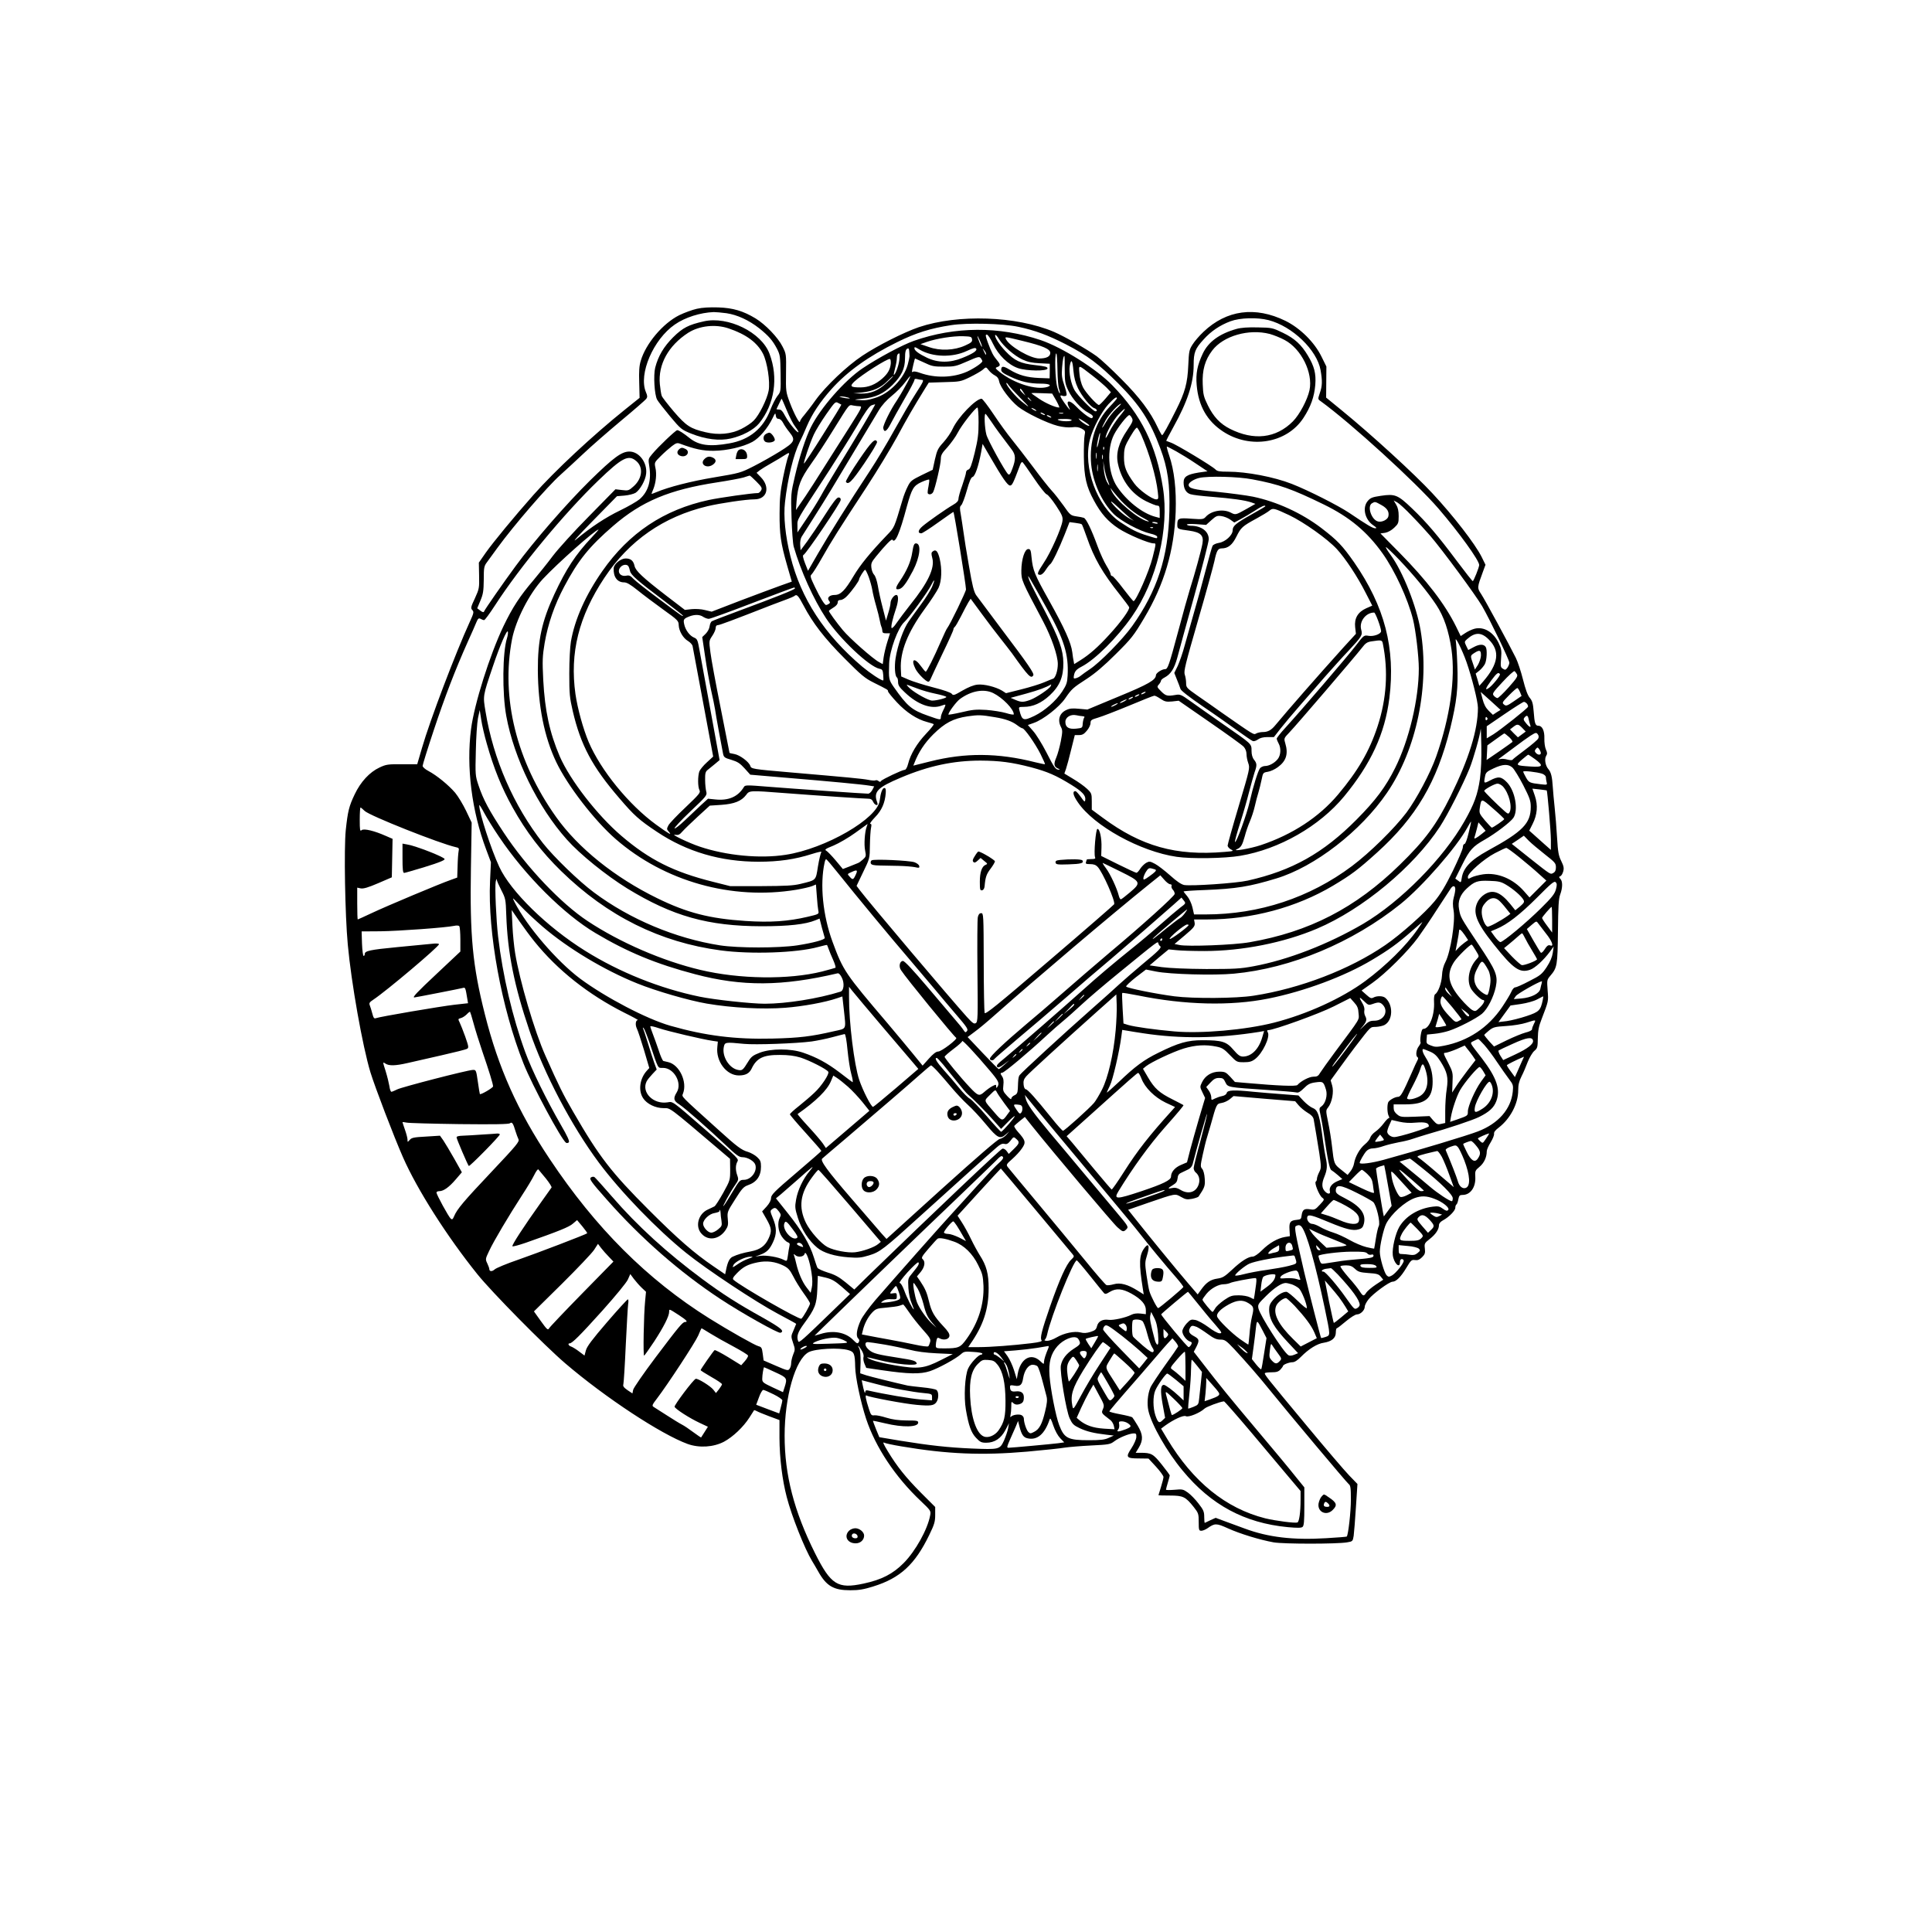 <?xml version="1.0" encoding="UTF-8" standalone="yes"?>
<svg version="1.0" xmlns="http://www.w3.org/2000/svg" width="100mm" height="100mm" viewBox="0 0 1024 1536" preserveAspectRatio="xMidYMid meet">
  <g transform="translate(0,1536) scale(0.1,-0.1)" fill="#000000" stroke="none">
    <path d="M2980 12905 c-36 -8 -99 -31 -140 -51 -130 -65 -266 -226 -306 -363
-12 -39 -15 -85 -12 -173 l3 -121 -116 -93 c-258 -207 -560 -489 -728 -679
-154 -174 -318 -373 -379 -459 l-55 -79 2 -103 c2 -99 1 -105 -33 -180 -33
-70 -35 -79 -21 -94 14 -15 12 -24 -21 -96 -110 -240 -316 -781 -379 -1000
l-38 -130 -121 0 c-111 1 -126 -1 -179 -26 -79 -37 -150 -114 -197 -213 -46
-96 -55 -136 -71 -284 -15 -148 -6 -673 16 -911 28 -305 117 -807 180 -1015
37 -120 185 -508 259 -676 113 -257 349 -628 591 -929 113 -141 534 -568 699
-709 319 -273 762 -564 973 -641 92 -33 205 -26 289 18 72 39 154 117 202 192
19 30 36 56 37 58 2 2 11 -1 22 -7 10 -6 54 -24 99 -41 l81 -30 0 -143 c1
-160 22 -333 58 -470 39 -151 144 -414 201 -507 12 -19 33 -56 48 -82 66 -118
123 -151 256 -151 67 0 106 6 185 31 212 66 329 174 442 407 42 86 48 108 48
162 l0 62 -113 113 c-120 121 -191 209 -265 332 -31 51 -41 73 -29 67 10 -6
72 -19 138 -30 366 -62 642 -73 999 -42 132 12 267 26 300 32 33 5 128 13 210
17 142 7 152 9 185 34 39 29 112 59 150 62 22 1 25 -3 24 -30 -1 -17 -18 -56
-39 -88 -48 -72 -41 -81 61 -81 l75 -1 59 -64 c33 -36 59 -72 60 -82 0 -9 -9
-45 -20 -80 -11 -34 -20 -64 -20 -65 0 -2 41 -3 91 -3 105 0 124 -9 190 -92
37 -47 39 -54 39 -119 0 -63 2 -69 21 -69 11 0 33 9 49 20 58 41 70 41 163 -1
95 -43 252 -91 362 -111 77 -14 507 -14 585 0 44 7 45 9 52 52 3 25 12 128 18
229 l12 183 -65 67 c-35 36 -188 215 -338 396 -329 396 -340 410 -332 419 3 3
28 6 54 6 37 0 53 5 69 22 11 12 20 25 20 28 0 11 49 30 76 30 16 0 40 15 67
43 61 62 129 105 182 112 62 10 95 37 95 81 0 19 4 34 8 34 4 0 37 25 72 55
37 31 75 55 88 55 28 0 62 33 62 61 0 12 14 39 31 60 35 44 164 139 190 139
28 0 67 39 109 109 37 62 42 67 70 63 22 -3 35 3 56 23 22 22 26 33 22 68 -5
40 -3 44 39 77 47 37 73 76 73 110 0 13 12 27 32 38 47 25 98 77 98 100 0 12
4 23 9 26 5 3 12 22 15 41 6 30 11 35 34 35 62 0 105 61 101 142 -3 48 -1 53
34 82 36 30 57 76 57 123 0 12 14 44 31 71 17 28 29 58 27 68 -2 13 10 29 37
49 92 71 155 190 155 296 0 45 7 73 26 111 15 29 37 81 50 116 14 35 37 74 52
87 25 21 27 29 28 102 1 59 8 95 29 148 57 149 56 143 49 231 -6 81 -6 84 21
116 55 64 58 83 61 353 2 199 5 259 18 294 20 54 20 105 1 124 -12 13 -13 16
0 21 8 3 18 20 23 38 7 27 4 42 -16 83 -21 42 -26 70 -33 185 -4 74 -13 182
-19 238 -6 57 -13 132 -15 165 -5 82 -14 118 -35 142 -24 27 -33 81 -18 105
10 16 10 26 -2 52 -8 18 -13 58 -12 87 2 61 -17 101 -47 101 -25 0 -31 18 -38
113 -5 64 -11 85 -31 109 -17 20 -34 67 -54 146 -16 64 -42 142 -57 172 -50
101 -247 465 -276 508 -32 48 -32 51 14 175 l21 57 -31 63 c-52 103 -223 325
-392 506 -141 152 -484 466 -718 657 l-126 103 1 123 1 124 -39 79 c-56 114
-169 226 -286 284 -241 118 -469 87 -652 -87 -32 -30 -71 -75 -87 -101 -27
-42 -29 -55 -34 -166 -6 -141 -26 -214 -97 -355 -65 -130 -104 -200 -111 -200
-3 0 -19 28 -35 62 -58 124 -144 239 -289 384 -77 78 -165 159 -195 181 -79
57 -256 158 -342 195 -297 126 -760 142 -1073 37 -119 -41 -326 -145 -449
-227 -121 -80 -292 -242 -372 -353 -32 -46 -74 -99 -91 -120 -18 -20 -33 -43
-33 -50 -1 -26 -49 65 -81 151 -31 83 -32 89 -30 235 2 149 2 151 -28 210 -36
72 -136 176 -215 224 -98 59 -178 83 -296 87 -69 2 -127 -1 -170 -11z m235
-35 c87 -13 178 -55 261 -120 76 -61 107 -97 142 -164 24 -48 26 -61 28 -195
2 -144 2 -145 -26 -180 -15 -20 -39 -67 -54 -106 -56 -150 -167 -242 -328
-270 -155 -28 -242 -16 -314 41 -50 40 -87 64 -100 64 -12 0 -150 -131 -198
-189 -33 -39 -33 -41 -24 -98 18 -113 -7 -201 -77 -262 -20 -17 -89 -57 -153
-88 -118 -57 -233 -133 -352 -232 -37 -30 20 33 130 145 l195 199 60 5 c34 3
73 13 88 22 36 24 79 100 84 152 10 88 -56 176 -133 176 -62 0 -125 -46 -315
-232 -186 -184 -442 -477 -590 -679 -98 -133 -246 -346 -251 -361 -3 -8 -13
-5 -29 7 l-25 19 25 60 c22 52 26 77 27 167 0 97 2 108 26 140 14 19 51 70 83
114 133 182 395 485 501 580 43 39 126 115 184 170 58 55 191 171 295 258 105
87 196 167 203 176 10 15 10 24 -3 54 -60 143 59 419 230 537 82 57 203 95
310 99 17 0 62 -4 100 -9z m4310 -55 c190 -49 386 -238 414 -398 15 -87 14
-125 -6 -182 -16 -48 -16 -49 6 -64 239 -173 756 -644 938 -855 163 -190 323
-411 323 -448 0 -18 -44 -128 -51 -128 -4 0 -60 71 -125 158 -154 206 -240
307 -357 419 -115 110 -136 118 -250 101 -67 -10 -82 -16 -103 -41 -45 -53
-23 -149 45 -194 26 -18 29 -23 15 -23 -21 0 -61 24 -208 123 -85 57 -325 179
-456 230 -140 55 -359 97 -507 97 -67 0 -86 3 -100 18 -26 27 -313 200 -354
213 -19 7 -35 13 -37 14 -1 1 24 51 57 110 112 201 161 350 161 493 0 100 11
129 79 203 59 66 129 113 214 145 76 28 212 32 302 9z m-1990 -53 c136 -29
237 -67 380 -140 169 -87 262 -157 416 -311 173 -174 252 -296 334 -516 59
-157 77 -285 72 -500 -8 -361 -97 -634 -296 -913 -76 -106 -257 -290 -336
-342 -27 -18 -59 -41 -70 -50 -11 -10 -29 -19 -41 -22 -18 -5 -20 -2 -16 21 6
34 19 49 61 71 108 56 282 229 400 398 197 284 298 699 247 1022 -54 341 -171
578 -402 816 -127 131 -399 302 -570 360 -331 111 -682 109 -1009 -6 -93 -33
-287 -137 -410 -220 -140 -95 -332 -313 -408 -466 -40 -79 -92 -237 -127 -389
-32 -138 -33 -140 -27 -330 3 -104 11 -208 17 -230 56 -194 158 -420 257 -570
109 -164 343 -385 425 -402 23 -4 27 -11 30 -49 2 -24 2 -44 0 -44 -18 0 -102
56 -167 110 -300 254 -488 542 -571 878 -41 164 -56 317 -43 429 21 189 69
383 116 477 14 28 40 84 57 126 42 99 106 195 197 297 128 142 293 260 524
374 148 73 263 109 427 134 130 20 412 13 533 -13z m-200 -136 c43 -90 121
-166 199 -193 69 -23 229 -25 234 -3 2 13 -16 18 -96 27 -120 13 -166 35 -238
111 -51 53 -91 118 -81 129 3 3 17 -12 30 -34 37 -58 121 -131 185 -161 43
-20 77 -27 138 -30 l80 -4 0 -58 -1 -58 -85 3 c-94 4 -161 22 -233 66 -51 31
-67 31 -67 -2 0 -15 18 -29 73 -54 82 -39 151 -55 243 -55 65 0 91 -13 52 -26
-90 -28 -265 27 -381 119 -35 29 -37 32 -18 39 27 10 26 20 -3 55 -30 36 -42
59 -72 139 -19 52 -21 64 -9 64 9 0 30 -31 50 -74z m-167 36 c3 -19 -6 -27
-55 -49 -85 -39 -199 -44 -288 -12 l-67 23 54 19 c77 26 203 46 283 44 65 -2
70 -4 73 -25z m78 -59 c-4 -4 -36 73 -35 85 0 4 9 -13 20 -37 11 -24 18 -46
15 -48z m322 47 c165 -40 222 -65 222 -96 0 -29 -31 -44 -88 -44 -70 0 -232
94 -263 151 -12 24 -16 24 129 -11z m-816 -70 c102 -60 261 -64 375 -10 50 23
68 28 74 18 10 -16 -26 -40 -111 -74 -98 -40 -194 -39 -280 2 -65 31 -100 57
-100 75 0 13 4 12 42 -11z m-83 -15 c1 -14 2 -31 2 -37 0 -7 -6 -37 -14 -66
-31 -114 -149 -234 -261 -266 -63 -19 -77 -20 -136 -16 -35 2 -27 4 37 10 102
9 168 40 239 110 71 71 99 129 99 210 0 58 7 79 26 80 4 0 7 -11 8 -25z m611
-19 c0 -12 -5 -7 -19 24 -11 24 -11 24 3 6 9 -11 16 -24 16 -30z m-690 -48
c-5 -45 -32 -118 -44 -118 -2 0 3 23 10 52 8 29 14 64 14 79 0 25 7 39 20 39
3 0 3 -24 0 -52z m1257 -76 c1 -70 6 -140 13 -156 6 -16 8 -31 6 -33 -3 -3
-12 19 -20 48 -17 54 -23 269 -8 269 4 0 8 -57 9 -128z m-597 67 c0 -14 -64
-57 -120 -83 -112 -50 -255 -54 -377 -10 -24 9 -47 13 -53 9 -5 -3 -10 -4 -10
-1 0 12 22 106 25 106 1 0 34 -15 71 -32 62 -30 78 -33 159 -33 84 0 96 3 185
42 86 38 96 40 108 25 6 -9 12 -19 12 -23z m655 -67 c0 -95 3 -113 27 -164 31
-68 107 -152 160 -179 37 -19 46 -33 29 -43 -11 -7 -75 40 -126 93 -55 57 -86
50 -54 -12 15 -29 -2 -12 -40 42 -34 49 -39 63 -16 55 8 -4 21 -4 29 -1 10 4
8 20 -11 79 -21 61 -24 85 -19 146 5 63 11 92 19 92 1 0 2 -48 2 -108z m-1383
47 c-5 -47 -24 -80 -68 -119 -54 -47 -110 -70 -174 -70 -78 0 -87 9 -47 47 56
53 264 185 282 179 6 -2 8 -18 7 -37z m1452 -56 c5 -55 16 -96 36 -139 33 -67
100 -149 130 -159 21 -7 28 -25 9 -25 -18 0 -139 122 -165 166 -29 50 -48 142
-39 195 11 61 22 46 29 -38z m151 -39 c44 -34 95 -78 114 -97 l33 -35 -43 -51
c-24 -28 -48 -51 -52 -51 -16 0 -106 99 -127 141 -13 25 -25 70 -28 108 -6 74
-14 75 103 -15z m-823 41 c11 -14 32 -32 48 -40 19 -10 30 -25 34 -49 9 -45
86 -147 150 -199 63 -50 230 -131 316 -153 40 -10 82 -14 112 -11 35 5 56 1
78 -11 28 -16 30 -20 23 -52 -4 -19 -7 -97 -6 -173 2 -158 20 -237 80 -346 56
-105 112 -167 195 -222 73 -48 240 -119 280 -119 20 0 20 3 -9 -114 -25 -103
-132 -347 -151 -345 -4 0 -41 45 -82 99 -41 55 -81 100 -87 100 -7 0 -13 7
-13 15 0 8 -15 38 -33 67 -18 29 -51 100 -72 158 -47 129 -89 216 -108 223 -8
3 -35 9 -61 12 -44 7 -49 11 -101 86 -31 43 -74 98 -96 121 -22 24 -87 106
-144 183 -58 77 -134 176 -170 220 -36 44 -102 135 -147 203 -45 67 -87 122
-94 122 -46 0 -188 -148 -229 -237 -13 -30 -47 -79 -74 -109 -44 -48 -51 -63
-68 -136 l-18 -83 -87 -42 c-79 -39 -90 -47 -111 -90 -14 -27 -33 -75 -42
-108 -67 -225 -63 -217 -124 -280 -133 -139 -212 -236 -265 -325 -68 -115
-103 -150 -150 -150 -42 0 -64 -23 -45 -46 10 -13 10 -17 -2 -25 -8 -5 -17 -9
-21 -9 -12 0 -47 56 -89 144 -36 75 -40 88 -27 99 8 7 46 66 83 132 74 131
133 225 356 565 81 124 189 302 240 395 82 152 126 228 224 387 l29 46 125 4
c121 3 129 4 201 39 41 20 86 46 100 57 31 27 28 27 52 -3z m-814 -99 c-65
-62 -126 -87 -207 -85 l-56 2 70 7 c85 9 149 38 200 90 22 22 42 40 45 40 3
-1 -20 -25 -52 -54z m151 -23 c-23 -43 -55 -96 -70 -119 -49 -71 -110 -196
-107 -217 6 -39 27 -28 57 30 16 32 66 121 110 198 45 77 81 146 81 154 0 9 7
11 23 7 12 -3 28 -6 35 -6 20 0 15 -12 -52 -116 -35 -54 -109 -182 -166 -284
-56 -102 -144 -248 -195 -325 -162 -245 -325 -506 -409 -651 l-82 -142 -24 61
c-16 42 -20 62 -12 65 19 6 296 415 296 437 1 13 -5 20 -18 20 -13 0 -45 -41
-108 -140 -49 -77 -113 -171 -141 -210 l-52 -70 -3 42 c-2 24 3 52 11 65 8 13
50 79 94 148 44 69 107 170 140 225 104 174 340 567 380 633 24 40 62 82 103
115 36 29 83 76 104 105 21 29 41 52 43 52 3 0 -14 -35 -38 -77z m912 -96 c81
-81 84 -88 11 -29 -48 38 -122 127 -121 145 0 7 7 1 16 -13 9 -14 52 -60 94
-103z m24 46 l18 -28 -21 19 c-12 11 -22 23 -22 28 0 14 7 9 25 -19z m262 -67
c17 -31 28 -56 24 -56 -30 0 -107 34 -159 69 -34 23 -62 43 -62 45 0 2 37 2
83 0 l82 -3 32 -55z m-1657 24 c20 -6 21 -8 5 -8 -11 0 -33 4 -50 8 -27 7 -27
8 -5 8 14 0 36 -4 50 -8z m1451 -17 c13 -16 12 -17 -3 -4 -17 13 -22 21 -14
21 2 0 10 -8 17 -17z m689 10 c0 -3 -26 -34 -58 -67 -111 -116 -163 -277 -147
-456 14 -145 84 -300 179 -396 58 -57 205 -136 294 -157 29 -6 52 -17 52 -24
0 -16 4 -17 -76 8 -84 26 -128 48 -219 109 -183 124 -297 434 -240 655 23 90
92 220 147 281 46 49 68 65 68 47z m-2625 -95 c21 -51 51 -110 68 -131 16 -21
27 -40 25 -43 -9 -8 -73 69 -103 124 -23 44 -35 57 -52 56 -12 0 -21 2 -19 5
2 3 11 23 21 44 9 20 18 37 20 37 1 0 19 -42 40 -92z m434 45 c2 -1 -63 -108
-145 -237 -81 -130 -150 -234 -152 -231 -6 6 46 160 78 230 15 33 60 106 99
162 68 97 73 102 94 90 12 -6 24 -13 26 -14z m177 -159 c-52 -87 -141 -235
-199 -329 -57 -93 -121 -201 -142 -240 -21 -38 -71 -119 -112 -179 l-73 -109
0 52 c0 57 -18 26 256 446 68 105 166 261 217 347 66 114 99 160 117 166 14 5
26 8 28 7 1 -1 -40 -73 -92 -161z m2007 124 c-25 -24 -59 -67 -75 -95 -17 -29
-32 -53 -35 -53 -3 0 10 26 27 58 28 50 102 130 122 132 4 0 -13 -19 -39 -42z
m-2037 22 c21 0 13 -16 -83 -167 -286 -453 -338 -534 -392 -610 l-33 -48 5 70
c11 126 30 176 116 298 44 61 125 186 181 277 127 204 117 193 153 186 16 -3
40 -6 53 -6z m944 -126 c0 -95 -5 -137 -31 -244 -25 -101 -36 -129 -50 -133
-11 -3 -19 -13 -19 -24 0 -10 -14 -56 -30 -103 -17 -46 -30 -94 -30 -106 0
-16 -12 -30 -40 -46 -62 -36 -204 -136 -246 -172 -36 -31 -40 -56 -9 -56 7 0
67 38 132 85 65 46 120 85 123 85 6 0 100 -581 100 -616 0 -18 -128 -282 -150
-309 -5 -5 -27 -53 -50 -105 -55 -127 -112 -240 -120 -240 -4 0 -21 20 -39 45
-52 72 -82 55 -42 -24 20 -38 83 -101 102 -101 5 0 12 8 16 18 3 9 46 100 94
201 49 101 89 189 89 197 0 7 5 16 10 19 6 4 28 42 50 85 22 44 48 93 58 110
l19 30 89 -121 c49 -67 116 -155 149 -196 33 -41 73 -94 90 -116 132 -186 152
-206 170 -176 9 14 -39 85 -250 364 -99 132 -191 255 -204 273 -18 26 -31 77
-57 230 -19 108 -39 231 -44 272 -6 41 -15 103 -21 138 -10 53 -9 65 3 75 8 7
28 59 44 116 21 75 34 105 46 109 20 5 47 85 68 195 l12 68 60 -103 c97 -168
139 -228 158 -228 17 0 25 17 80 163 5 16 14 26 19 23 5 -3 46 -61 91 -128 46
-68 91 -125 101 -128 11 -3 44 -43 75 -90 48 -73 55 -90 51 -121 -7 -57 -95
-255 -149 -334 -53 -80 -57 -95 -28 -95 12 0 29 15 44 39 14 22 30 42 36 46
15 9 70 123 115 237 l38 97 46 -6 c25 -3 49 -8 52 -12 3 -3 21 -49 39 -101 59
-170 123 -281 265 -460 37 -47 69 -90 72 -97 7 -18 -64 -117 -157 -218 -89
-98 -158 -159 -232 -205 l-48 -30 -4 23 c-3 12 -8 45 -11 72 -10 77 -62 191
-184 410 -117 209 -129 239 -140 345 -5 56 -9 65 -26 65 -28 0 -54 -81 -55
-171 0 -77 1 -80 173 -404 67 -127 117 -272 117 -339 0 -53 -19 -111 -38 -117
-9 -3 -42 -16 -72 -29 -30 -13 -110 -38 -178 -55 l-124 -31 -31 20 c-50 30
-144 54 -196 48 -30 -3 -72 -20 -119 -47 -66 -39 -74 -41 -85 -26 -7 10 -65
30 -147 51 -74 19 -162 47 -195 61 l-60 26 -3 58 c-7 138 54 292 188 476 50
68 100 145 112 171 25 55 28 148 9 231 -15 60 -30 77 -54 59 -14 -10 -14 -18
-5 -53 22 -79 -34 -197 -175 -372 -42 -53 -91 -119 -109 -145 -17 -26 -35 -44
-39 -40 -8 8 7 73 35 156 20 60 21 107 2 107 -19 0 -46 -38 -46 -65 0 -11 -8
-47 -18 -79 l-18 -60 -27 105 c-15 57 -32 135 -38 173 -7 39 -19 76 -29 86
-10 10 -20 35 -22 56 -4 34 0 45 36 89 75 92 126 144 131 134 21 -34 57 47
115 265 39 140 52 164 115 193 31 14 59 23 62 20 3 -3 0 -27 -5 -53 -6 -27 -8
-52 -6 -56 9 -14 33 -9 43 10 16 30 61 224 61 263 0 31 9 47 53 94 28 32 66
84 82 116 30 59 140 199 156 199 5 0 9 -52 9 -116z m460 90 c0 -2 -9 0 -20 6
-11 6 -20 13 -20 16 0 2 9 0 20 -6 11 -6 20 -13 20 -16z m659 -46 c-28 -35
-65 -90 -80 -123 -16 -33 -29 -53 -29 -45 0 32 60 140 102 184 64 67 69 57 7
-16z m-2709 -18 c12 0 26 -13 36 -32 9 -18 32 -52 51 -75 50 -62 42 -78 -75
-151 -53 -33 -146 -86 -207 -117 -108 -55 -113 -56 -315 -90 -187 -31 -365
-77 -462 -118 -21 -9 -38 -15 -38 -13 0 2 6 19 14 37 21 52 28 121 17 169 -9
43 -9 43 42 94 29 29 69 64 90 80 32 24 41 27 65 18 116 -43 181 -57 267 -56
105 1 233 31 307 71 55 30 121 108 160 188 21 44 23 45 26 21 2 -18 9 -26 22
-26z m2110 40 c8 -5 11 -10 5 -10 -5 0 -17 5 -25 10 -8 5 -10 10 -5 10 6 0 17
-5 25 -10z m153 3 c-7 -2 -21 -2 -30 0 -10 3 -4 5 12 5 17 0 24 -2 18 -5z
m-572 -65 c38 -57 76 -108 161 -220 34 -44 35 -78 7 -153 -16 -44 -24 -54 -34
-45 -23 19 -163 273 -173 315 -14 53 -19 165 -7 165 2 0 23 -28 46 -62z m469
42 c8 -5 11 -10 5 -10 -5 0 -17 5 -25 10 -8 5 -10 10 -5 10 6 0 17 -5 25 -10z
m649 -13 c11 -21 7 -31 -38 -98 -67 -98 -91 -183 -73 -266 28 -132 108 -240
224 -298 39 -19 79 -35 89 -35 16 0 19 -8 19 -49 l0 -49 -37 10 c-103 28 -227
127 -302 239 -72 108 -83 298 -24 414 29 57 106 155 122 155 4 0 13 -10 20
-23z m-339 -60 c0 -12 -53 19 -75 43 -17 19 -13 18 27 -6 26 -16 48 -32 48
-37z m-140 43 c0 -12 -77 -12 -105 0 -14 6 -2 9 43 9 35 1 62 -3 62 -9z m553
-117 c64 -145 118 -330 132 -455 6 -53 5 -58 -13 -58 -33 0 -137 75 -174 126
-66 91 -82 132 -82 209 0 54 5 80 23 115 37 69 70 120 80 120 4 0 20 -26 34
-57z m-337 -54 c-8 -35 -14 -54 -15 -41 -1 26 20 115 25 109 2 -2 -2 -33 -10
-68z m41 -61 c-3 -8 -6 -5 -6 6 -1 11 2 17 5 13 3 -3 4 -12 1 -19z m572 -15
c36 -20 108 -64 158 -98 l93 -62 -71 -10 c-91 -15 -119 -33 -119 -78 0 -50 19
-83 54 -94 17 -6 94 -15 171 -21 156 -12 263 -27 313 -44 l33 -12 -74 -42
c-84 -47 -84 -47 -123 -27 -60 31 -154 15 -198 -34 -18 -20 -26 -21 -114 -15
-103 8 -112 4 -112 -49 0 -32 3 -34 95 -46 91 -13 116 -37 105 -102 -9 -52
-60 -238 -100 -364 -15 -49 -58 -201 -94 -338 -72 -268 -82 -297 -103 -297
-26 0 -73 -31 -73 -48 -1 -38 -59 -72 -300 -171 l-245 -102 -67 6 c-51 5 -74
3 -101 -10 -54 -25 -71 -79 -42 -135 13 -25 13 -38 -1 -112 -9 -46 -25 -104
-36 -130 -23 -53 -19 -74 14 -88 13 -5 16 -9 8 -9 -27 -1 -37 12 -101 138 -35
68 -83 145 -106 170 l-41 47 48 17 c74 26 201 125 248 194 53 77 61 84 172
156 66 43 137 103 231 197 126 125 142 146 226 287 159 267 238 534 250 843 6
177 -11 331 -52 450 -13 38 -21 70 -18 70 3 0 36 -17 72 -37z m-632 -55 c-2
-13 -4 -5 -4 17 -1 22 1 32 4 23 2 -10 2 -28 0 -40z m-2452 9 c-7 -18 -25 -93
-40 -167 -21 -107 -27 -165 -27 -280 -1 -167 9 -238 60 -416 l37 -128 -90 -32
c-49 -18 -193 -71 -319 -119 l-228 -88 -54 13 c-30 8 -75 10 -106 7 l-53 -6
-149 114 c-188 145 -242 196 -251 235 -9 42 -30 60 -71 60 -39 0 -93 -44 -95
-77 -4 -69 28 -113 82 -113 22 0 51 -17 107 -62 43 -35 134 -103 203 -153 120
-86 124 -91 125 -126 2 -46 35 -103 75 -126 16 -10 32 -27 35 -38 2 -11 40
-213 84 -450 l80 -430 -49 -45 c-28 -25 -55 -58 -61 -73 -13 -37 -13 -123 1
-149 10 -19 -1 -32 -110 -136 -67 -63 -129 -128 -137 -144 -14 -27 -14 -31 2
-49 32 -36 2 -19 -100 55 -217 158 -440 432 -536 657 -44 105 -88 264 -105
381 -46 327 26 617 230 924 197 296 469 486 818 569 105 25 309 55 375 55 101
0 128 97 50 177 l-33 34 25 20 c14 10 57 37 95 58 39 22 84 49 100 60 42 27
46 26 30 -12z m2502 -14 c-3 -10 -5 -4 -5 12 0 17 2 24 5 18 2 -7 2 -21 0 -30z
m-3709 -18 c58 -49 49 -138 -19 -200 -40 -36 -44 -37 -94 -31 l-52 6 -209
-213 c-117 -118 -245 -259 -289 -317 -43 -58 -113 -144 -153 -192 -108 -126
-167 -216 -240 -368 -108 -227 -231 -616 -257 -816 -39 -299 5 -652 121 -960
l37 -99 -7 -150 c-19 -408 91 -1009 266 -1450 68 -172 302 -608 339 -631 6 -3
16 -1 21 4 8 8 -10 48 -63 139 -115 200 -231 436 -283 578 -102 279 -179 607
-216 920 -15 130 -27 394 -19 435 4 19 7 27 8 18 0 -9 17 -47 36 -84 34 -66
36 -73 40 -198 10 -297 63 -563 183 -916 118 -347 334 -758 553 -1053 173
-232 464 -533 694 -718 168 -135 552 -389 728 -483 81 -43 147 -79 147 -81 0
-1 -10 -24 -21 -51 -21 -47 -21 -49 -4 -100 17 -49 17 -55 1 -93 -9 -23 -16
-54 -16 -69 0 -16 -6 -36 -13 -45 -11 -16 -19 -14 -109 25 l-97 42 -7 53 c-6
47 -10 54 -33 60 -29 7 -234 123 -391 221 -495 310 -905 720 -1270 1268 -256
384 -408 725 -515 1150 -98 387 -120 623 -111 1162 l6 362 -44 93 c-24 50 -63
115 -87 144 -52 61 -146 138 -212 173 -27 14 -47 32 -47 41 0 9 40 138 89 285
88 265 170 478 271 704 29 63 59 132 67 152 13 31 19 36 34 28 10 -6 22 -10
28 -10 6 0 45 53 87 118 201 310 552 733 820 991 190 183 240 209 302 156z
m3747 -150 c21 -51 18 -58 -6 -13 -11 21 -21 65 -24 100 l-4 63 9 -57 c5 -31
16 -73 25 -93z m-78 73 c-2 -13 -4 -3 -4 22 0 25 2 35 4 23 2 -13 2 -33 0 -45z
m-2713 -87 c42 -43 47 -51 37 -70 -7 -11 -17 -21 -24 -21 -49 0 -302 -36 -392
-55 -357 -77 -634 -262 -846 -565 -132 -189 -219 -382 -250 -560 -7 -44 -13
-150 -13 -255 0 -162 3 -192 28 -300 63 -269 155 -442 370 -691 117 -137 157
-173 300 -268 237 -158 505 -237 808 -237 160 0 290 19 421 61 51 16 83 23 77
16 -5 -7 -18 -59 -27 -114 -18 -115 -12 -108 -138 -139 -57 -14 -117 -17 -315
-18 l-245 0 -135 34 c-313 78 -507 175 -730 366 -191 163 -408 443 -490 632
-80 187 -118 362 -131 606 -8 158 -6 190 11 294 27 155 78 303 155 448 111
210 200 320 390 484 227 196 447 288 826 346 92 14 187 32 211 39 23 8 45 14
48 15 3 1 27 -21 54 -48z m3943 18 c210 -39 316 -77 566 -199 207 -101 346
-217 469 -390 98 -138 201 -361 242 -525 21 -84 46 -294 46 -390 0 -244 -78
-570 -188 -790 -75 -151 -156 -259 -307 -411 -265 -267 -513 -406 -865 -485
-93 -21 -449 -45 -506 -35 -23 5 -59 29 -111 76 -43 38 -97 80 -120 92 -40 21
-45 22 -71 8 -15 -9 -36 -30 -47 -47 -11 -18 -24 -32 -30 -32 -5 0 -71 30
-145 67 l-135 67 2 65 c3 73 -13 150 -32 150 -13 0 -30 -196 -19 -225 5 -12
-1 -15 -30 -15 -20 0 -36 -2 -36 -4 0 -2 -3 -11 -6 -20 -5 -13 1 -16 33 -16
28 0 45 -6 60 -22 41 -45 141 -271 131 -297 -2 -5 -232 -205 -513 -445 -420
-360 -511 -434 -517 -419 -3 10 -7 192 -7 406 -1 375 -2 387 -20 387 -14 0
-22 -10 -27 -32 -4 -18 -5 -212 -3 -432 4 -368 3 -400 -13 -410 -14 -9 -26 0
-71 49 -128 142 -775 907 -850 1006 l-27 36 52 109 c53 109 53 109 54 214 1
58 5 120 9 138 5 24 4 32 -6 32 -7 0 10 24 38 53 53 54 79 114 85 192 2 29 -1
40 -11 40 -16 0 -30 -39 -37 -99 -15 -143 -432 -384 -748 -432 -204 -32 -473
-6 -683 65 -87 29 -236 101 -197 94 27 -4 37 0 60 27 16 18 71 71 123 119 l94
86 91 6 c103 7 161 30 198 79 26 36 29 36 302 15 259 -20 635 -45 669 -45 20
0 31 -7 39 -25 13 -29 44 -36 33 -7 -33 87 -2 120 188 200 220 93 417 135 632
135 153 -1 248 -13 405 -54 127 -34 195 -63 318 -139 87 -54 116 -85 110 -120
-3 -19 -7 -16 -35 24 -18 25 -37 46 -43 46 -26 0 -19 -33 19 -88 127 -188 496
-392 786 -434 116 -17 381 -13 505 8 310 52 630 235 826 472 214 260 324 498
360 782 49 395 -37 728 -280 1079 -94 134 -132 174 -261 273 -158 120 -353
209 -542 249 -54 11 -185 28 -291 39 -187 18 -222 27 -222 56 0 17 41 44 83
54 70 17 312 11 424 -11z m-1068 -143 c60 -70 135 -131 206 -167 37 -20 49
-29 30 -24 -75 17 -249 163 -286 239 -10 23 -14 32 -7 22 7 -11 33 -42 57 -70z
m96 -165 l30 -22 -34 18 c-44 24 -115 87 -143 126 -13 20 4 8 48 -33 38 -36
83 -76 99 -89z m2240 17 c50 -51 115 -122 146 -158 97 -113 361 -471 413 -560
62 -108 216 -427 216 -449 0 -9 -7 -26 -15 -39 -14 -19 -19 -20 -36 -9 -19 11
-20 19 -15 82 5 60 3 77 -18 120 -41 89 -119 136 -194 116 -22 -6 -55 -22 -74
-35 l-35 -23 -37 76 c-88 178 -233 367 -451 588 l-150 152 37 5 c22 4 50 19
72 40 33 31 36 38 36 92 0 41 -6 69 -20 92 l-20 33 28 -15 c15 -8 68 -56 117
-108z m-241 86 c45 -25 62 -53 54 -89 -5 -26 -51 -49 -82 -41 -53 13 -89 122
-48 145 24 14 24 14 76 -15z m-924 -9 c0 -2 -48 -31 -108 -64 -125 -70 -152
-92 -152 -127 0 -39 -58 -92 -109 -100 -24 -4 -46 -14 -51 -24 -5 -9 -29 -95
-54 -191 -25 -96 -66 -246 -92 -334 -25 -88 -59 -207 -75 -265 -15 -58 -41
-131 -55 -163 l-28 -57 21 -53 c12 -28 24 -62 28 -74 3 -13 70 -65 178 -139
95 -64 219 -152 277 -194 58 -42 112 -79 121 -82 8 -3 26 3 40 13 16 12 41 19
76 19 l51 0 53 68 c29 37 98 119 153 182 55 63 145 167 200 230 56 63 138 155
184 203 110 118 116 127 104 171 -18 64 36 136 103 136 10 0 55 -120 55 -148
0 -22 -59 -44 -99 -37 -37 6 -38 6 -102 -78 -64 -84 -434 -515 -561 -654 -38
-41 -68 -80 -68 -86 1 -7 7 -23 15 -37 21 -37 18 -93 -6 -124 -25 -32 -69 -56
-102 -56 -13 0 -31 -8 -39 -17 -16 -19 -56 -148 -83 -268 -22 -97 -105 -326
-116 -319 -4 2 13 65 37 140 24 74 57 188 73 252 17 64 37 137 45 161 20 56
20 71 -4 101 -13 16 -20 41 -20 71 0 57 4 52 -225 211 -99 69 -216 151 -260
183 -74 53 -83 57 -120 50 -65 -11 -77 -8 -114 29 -33 33 -34 36 -18 54 9 10
17 24 17 30 0 6 13 18 29 26 49 26 77 70 101 158 12 46 73 268 136 495 63 226
114 427 114 446 0 63 -59 107 -142 107 -15 0 -29 4 -32 9 -4 5 27 7 74 4 l79
-6 42 38 c37 33 46 37 80 32 21 -3 52 -15 70 -28 l32 -23 51 27 c28 15 78 45
111 66 54 36 85 49 85 36z m190 -71 c117 -56 303 -188 378 -269 69 -75 165
-220 231 -351 l51 -99 -48 -21 c-67 -30 -96 -80 -88 -151 l6 -52 -98 -107
c-218 -242 -434 -489 -543 -620 -32 -39 -59 -54 -99 -54 -17 0 -41 -5 -52 -11
-22 -12 -13 -17 -273 164 -60 43 -149 105 -197 138 -84 59 -88 63 -88 99 0 20
-5 51 -11 67 -9 27 5 82 105 429 64 220 122 432 131 473 17 82 28 101 57 101
51 0 85 27 118 94 36 72 46 82 162 145 42 23 87 50 100 61 28 23 36 21 158
-36z m-1046 -63 c3 -4 -6 -6 -19 -3 -14 2 -25 6 -25 8 0 8 39 4 44 -5z m-37
-37 c-3 -3 -12 -4 -19 -1 -8 3 -5 6 6 6 11 1 17 -2 13 -5z m-4464 -78 c-127
-135 -202 -249 -296 -451 -99 -214 -132 -364 -131 -605 2 -282 51 -529 146
-728 89 -187 304 -466 473 -613 388 -337 922 -487 1435 -403 52 9 109 22 126
29 l31 13 7 -92 c3 -50 9 -103 12 -117 6 -26 4 -27 -86 -48 -153 -36 -295 -46
-492 -33 -288 19 -466 65 -703 181 -336 164 -629 399 -804 646 -315 443 -440
947 -350 1414 30 152 137 361 245 478 116 124 417 392 443 393 2 0 -23 -29
-56 -64z m6417 -172 c124 -130 232 -262 300 -365 60 -91 98 -204 120 -354 32
-229 -11 -536 -122 -850 -46 -131 -157 -339 -236 -445 -97 -128 -290 -318
-434 -426 -335 -251 -738 -384 -1162 -384 l-93 0 -13 57 c-8 33 -26 70 -42 89
-15 17 -28 34 -28 37 0 2 75 8 168 11 250 10 355 27 569 92 305 92 672 376
880 681 236 345 341 854 267 1293 -32 190 -142 468 -238 598 -25 34 -42 62
-37 62 5 0 50 -43 101 -96z m-6124 -56 c4 -6 10 -23 13 -38 7 -32 59 -77 269
-235 83 -63 152 -117 152 -120 0 -9 -15 1 -195 136 -93 69 -183 140 -199 157
-23 25 -34 30 -57 25 -51 -10 -78 36 -43 71 18 19 50 21 60 4z m1911 -86 c11
-31 24 -77 28 -102 4 -25 17 -81 30 -125 13 -44 26 -98 30 -120 4 -22 10 -44
13 -50 3 -5 6 -19 7 -30 0 -16 7 -20 31 -20 l30 0 -22 -70 c-12 -38 -25 -94
-29 -122 l-7 -53 -29 16 c-47 24 -234 189 -288 254 -49 59 -111 144 -111 153
0 3 16 14 35 26 22 13 35 28 35 41 0 14 7 20 23 20 13 0 36 14 53 33 39 41 94
118 94 130 0 13 40 77 48 77 4 0 17 -26 29 -58z m1416 -250 c137 -246 174
-365 165 -533 -3 -57 -9 -74 -44 -128 -50 -75 -139 -153 -219 -192 -90 -43
-99 -39 -121 46 -6 23 -4 25 34 25 74 0 141 30 208 92 79 74 109 146 108 258
-1 103 -34 195 -146 410 -113 216 -124 239 -132 270 -7 26 3 9 147 -248z
m-913 172 c-12 -26 -49 -87 -84 -134 -34 -47 -80 -109 -100 -138 -42 -58 -89
-189 -106 -296 -10 -66 -5 -142 11 -152 5 -3 9 -19 9 -37 0 -25 11 -42 54 -82
102 -97 210 -136 292 -105 15 6 28 9 30 7 2 -2 -5 -21 -16 -42 -11 -22 -20
-47 -20 -57 0 -24 -4 -23 -100 11 -132 46 -166 75 -275 230 -39 57 -40 63 -36
186 4 105 70 284 121 330 35 31 188 241 212 291 29 58 34 50 8 -12z m-1090
-12 c0 -9 -153 -70 -445 -178 -110 -41 -207 -78 -215 -83 -8 -4 -16 -22 -18
-39 -2 -18 -15 -44 -31 -60 l-28 -27 23 -155 c12 -85 34 -204 47 -265 14 -60
28 -130 32 -155 6 -45 50 -285 63 -349 6 -32 12 -36 67 -52 49 -15 68 -27 105
-68 l45 -50 305 -26 c325 -27 581 -51 642 -61 l38 -6 -15 -29 c-9 -16 -23 -29
-33 -29 -31 0 -604 40 -792 55 -172 14 -186 14 -195 -1 -47 -78 -122 -111
-227 -100 l-59 6 -57 -52 c-31 -29 -89 -84 -129 -122 -40 -38 -76 -66 -80 -62
-4 4 52 65 126 135 128 121 134 129 126 157 -4 16 -9 58 -9 92 -1 53 3 67 19
80 12 10 38 31 59 48 l37 31 -71 389 c-39 214 -79 430 -88 481 -15 85 -18 93
-44 104 -34 14 -68 59 -78 104 -9 40 -5 46 40 64 44 17 84 16 112 -4 13 -8 32
-15 43 -15 11 0 166 56 345 125 179 68 328 124 333 124 4 1 7 -3 7 -7z m68
-135 c73 -140 168 -263 327 -422 130 -131 161 -157 229 -191 116 -58 116 -58
116 -70 0 -7 32 -46 71 -88 75 -80 159 -135 239 -156 25 -7 49 -14 53 -17 4
-3 -23 -37 -60 -76 -73 -77 -124 -163 -143 -239 -7 -28 -18 -48 -26 -48 -20 0
-180 -76 -189 -89 -5 -9 -10 -9 -20 -1 -8 7 -18 9 -24 6 -5 -3 -31 -2 -58 4
-47 9 -151 19 -628 60 -290 25 -303 27 -310 51 -10 32 -84 87 -126 94 -21 4
-39 8 -39 9 0 2 -32 161 -70 355 -39 194 -76 394 -82 445 -12 92 -11 92 15
131 15 22 27 50 27 62 0 15 6 23 17 23 14 0 116 38 433 162 41 16 95 36 120
45 25 9 49 20 55 24 19 18 31 6 73 -74z m-2357 -260 c-36 -112 -39 -438 -6
-619 61 -336 251 -725 482 -983 105 -118 311 -284 479 -388 361 -221 642 -300
1069 -301 214 0 350 15 429 48 l32 13 18 -71 c11 -39 21 -76 23 -82 5 -14 -90
-40 -219 -60 -146 -22 -469 -22 -613 0 -354 55 -718 208 -1003 421 -119 88
-319 282 -405 391 -233 298 -395 667 -457 1048 -21 126 -22 119 59 359 56 167
114 300 119 274 2 -9 -1 -32 -7 -50z m7804 -10 c93 -92 79 -194 -44 -336 l-30
-34 -14 49 -15 49 29 23 c16 13 36 37 44 52 16 30 20 117 7 136 -15 24 -49 24
-94 0 l-45 -24 -16 33 c-15 31 -15 34 6 53 64 57 114 57 172 -1z m-176 -180
c43 -123 91 -314 91 -364 0 -175 -70 -402 -217 -702 -113 -228 -202 -349 -405
-547 -351 -343 -720 -533 -1193 -615 -123 -22 -495 -36 -558 -22 l-39 8 82 69
c72 61 81 73 78 98 l-5 28 104 0 c354 0 709 95 1000 268 147 88 197 125 351
264 310 280 476 561 582 988 52 214 64 320 56 509 -3 86 -9 170 -12 186 -10
50 50 -69 85 -168z m-665 146 c44 -217 30 -439 -42 -658 -65 -198 -156 -354
-315 -543 -151 -179 -362 -317 -613 -401 -83 -28 -238 -54 -189 -32 31 14 41
30 61 101 9 36 28 90 41 120 13 30 31 84 39 120 8 36 21 85 29 110 7 25 19 70
25 101 11 55 12 57 49 63 21 3 56 19 79 36 68 49 86 106 60 192 -11 38 -11 39
34 86 54 56 526 607 576 672 28 37 42 46 76 51 80 12 84 11 90 -18z m780 -96
c-1 -19 -12 -52 -24 -73 l-24 -37 -11 34 c-27 78 -28 75 7 98 42 27 53 22 52
-22z m286 -147 c9 -16 -2 -33 -66 -105 -42 -47 -82 -85 -89 -85 -6 0 -19 8
-28 18 -15 17 -11 24 69 110 47 51 90 90 95 86 5 -3 13 -14 19 -24z m-135 0
c6 -10 -64 -96 -93 -113 -28 -18 -21 2 23 62 45 61 58 70 70 51z m-4629 -115
c33 -13 96 -31 140 -40 43 -9 83 -20 87 -25 9 -8 -74 -30 -112 -30 -28 0 -132
57 -176 96 -23 21 -32 33 -20 29 11 -4 47 -17 81 -30z m1058 21 c-8 -21 -117
-94 -165 -111 -53 -19 -71 -19 -117 1 l-37 16 125 34 c101 28 157 49 197 73 1
0 0 -5 -3 -13z m3730 -47 l13 -32 -61 -42 c-55 -38 -63 -40 -79 -26 -17 14
-14 18 40 73 31 32 61 58 66 58 4 0 14 -14 21 -31z m-4188 -9 c75 -37 164
-128 164 -169 0 -5 -28 -1 -62 10 -34 10 -105 21 -157 25 -82 5 -111 2 -198
-19 -57 -13 -103 -21 -103 -18 0 18 62 101 91 123 90 66 190 84 265 48z m1204
0 c-8 -5 -19 -10 -25 -10 -5 0 -3 5 5 10 8 5 20 10 25 10 6 0 3 -5 -5 -10z
m2799 -153 l-30 -20 -34 33 c-23 23 -37 49 -48 91 l-15 58 79 -71 79 -72 -31
-19z m-2849 133 c-8 -5 -19 -10 -25 -10 -5 0 -3 5 5 10 8 5 20 10 25 10 6 0 3
-5 -5 -10z m177 -26 c33 -22 45 -25 91 -21 l53 6 247 -171 c136 -94 257 -181
270 -195 13 -15 22 -37 22 -57 0 -19 6 -51 14 -73 14 -39 12 -47 -75 -339 -49
-164 -89 -307 -89 -316 0 -10 12 -24 26 -31 25 -13 22 -14 -51 -20 -386 -33
-662 45 -967 271 l-88 65 0 65 c0 62 -2 67 -38 101 -21 20 -70 55 -109 78
l-71 43 13 37 c7 21 26 90 41 153 l29 116 34 0 c26 0 40 8 62 35 16 18 29 46
29 60 0 23 6 28 58 43 32 9 143 52 247 95 105 44 195 80 202 80 7 1 29 -11 50
-25z m-227 6 c-8 -5 -19 -10 -25 -10 -5 0 -3 5 5 10 8 5 20 10 25 10 6 0 3 -5
-5 -10z m-60 -25 c-14 -8 -29 -14 -35 -14 -5 0 1 6 15 14 14 8 30 14 35 14 6
0 -1 -6 -15 -14z m3200 -20 c6 -8 10 -19 8 -24 -5 -15 -217 -182 -275 -219
l-53 -32 0 48 0 48 142 97 c78 53 147 97 154 97 6 0 17 -7 24 -15z m-3270 -10
c-14 -8 -29 -14 -35 -14 -5 0 1 6 15 14 14 8 30 14 35 14 6 0 -1 -6 -15 -14z
m-5000 -307 c55 -195 118 -351 205 -507 107 -193 232 -356 386 -506 368 -359
787 -567 1269 -631 240 -32 603 -20 774 27 38 10 70 18 71 16 1 -1 7 -15 13
-32 5 -16 22 -56 36 -87 14 -32 22 -59 18 -62 -4 -2 -53 -16 -107 -30 -265
-66 -657 -61 -967 13 -300 71 -639 218 -896 388 -212 140 -485 427 -667 703
-115 174 -163 263 -201 377 -25 75 -26 83 -21 273 2 107 10 224 17 260 l14 65
12 -77 c6 -42 26 -128 44 -190z m4040 210 c85 -14 136 -33 176 -63 18 -14 37
-25 42 -25 17 0 102 -121 144 -204 21 -43 38 -80 36 -82 -2 -1 -37 6 -78 16
-295 75 -556 77 -837 6 l-132 -33 9 22 c33 85 80 157 149 226 92 91 159 127
274 144 84 12 106 12 217 -7z m697 8 c14 -1 18 -5 13 -11 -5 -6 -10 -27 -12
-47 -2 -35 -3 -36 -52 -41 -60 -6 -86 11 -86 54 0 36 41 62 85 53 17 -4 40 -7
52 -8z m3546 -23 c3 -16 9 -36 12 -45 11 -27 -7 -20 -33 13 -20 24 -22 32 -12
44 18 22 27 18 33 -12z m-328 8 c3 -5 1 -12 -5 -16 -5 -3 -10 1 -10 9 0 18 6
21 15 7z m278 -79 l27 -28 -31 -23 -31 -23 -32 31 -31 32 25 19 c33 26 41 25
73 -8z m-337 -404 c-18 -124 -45 -200 -123 -337 -168 -296 -506 -639 -806
-816 -277 -162 -599 -287 -871 -337 -106 -20 -153 -22 -376 -22 -160 1 -291 7
-353 15 l-97 14 75 64 76 63 61 -6 c33 -4 133 -7 222 -7 301 0 633 66 897 178
361 153 769 492 977 811 62 95 183 334 236 464 31 79 83 260 88 312 1 12 4
-49 5 -134 2 -99 -2 -193 -11 -262z m463 320 c-5 -10 -52 -50 -104 -89 -52
-39 -97 -74 -100 -79 -3 -5 -21 -4 -40 1 -20 6 -46 8 -58 4 -21 -5 -20 -4 3
12 14 10 63 47 109 81 46 35 104 77 129 93 42 26 46 27 58 11 8 -11 9 -22 3
-34z m-230 11 c18 -17 29 -34 25 -38 -5 -5 -53 -38 -107 -76 l-98 -67 3 58 3
58 65 47 c36 26 67 48 70 48 3 0 20 -13 39 -30z m251 -126 c0 -18 -25 -16 -40
2 -10 12 -10 18 1 31 12 14 14 14 26 -2 7 -10 13 -24 13 -31z m-47 -48 c72
-53 64 -66 -35 -59 -119 8 -120 9 -68 55 25 21 47 39 50 39 3 0 26 -16 53 -35z
m-179 -67 c14 -13 53 -76 86 -140 52 -102 60 -125 60 -173 0 -131 -63 -196
-342 -348 -136 -75 -195 -137 -207 -219 -6 -37 -6 -37 -28 -20 l-23 17 55 110
c59 119 84 146 180 200 83 47 205 140 227 173 41 62 14 214 -51 282 -45 47
-69 50 -135 15 -49 -26 -51 -25 -39 35 5 28 15 37 67 61 75 35 116 36 150 7z
m236 -49 c17 -6 30 -18 30 -27 0 -10 3 -27 6 -40 6 -22 5 -23 -47 -17 -88 10
-94 13 -117 54 -12 21 -22 42 -22 46 0 10 110 -3 150 -16z m-312 -101 c49 -53
78 -167 52 -208 -7 -12 -13 -11 -37 10 -58 51 -163 155 -163 162 0 12 84 58
106 58 11 0 30 -10 42 -22z m349 -32 c5 -4 33 -327 33 -392 l0 -81 -52 46
c-28 25 -67 60 -86 77 l-34 30 27 54 c37 73 43 148 18 222 l-20 58 56 -6 c31
-4 57 -7 58 -8z m-338 -228 c1 -6 -88 -68 -99 -68 -3 0 -27 26 -54 57 -45 54
-47 59 -41 101 12 77 11 77 105 -6 49 -42 89 -80 89 -84z m-7992 -140 c208
-310 516 -617 767 -766 255 -152 483 -246 791 -327 374 -99 693 -97 1135 7 9
2 22 -12 33 -35 22 -44 16 -103 -11 -111 -179 -56 -432 -96 -602 -96 -107 0
-401 32 -517 56 -315 65 -638 194 -911 365 -302 188 -593 472 -683 668 -65
140 -159 428 -159 489 0 8 18 -20 39 -60 22 -41 75 -127 118 -190z m-1068 205
c38 -38 601 -261 724 -288 25 -5 28 -9 23 -33 -3 -15 -7 -68 -8 -118 l-3 -91
-50 -18 c-84 -29 -513 -209 -629 -264 -60 -28 -110 -51 -112 -51 -2 0 -4 57
-4 126 l0 127 28 -6 c21 -4 59 7 138 41 l109 47 3 153 3 153 -53 23 c-92 41
-175 61 -193 46 -13 -11 -15 -1 -15 84 0 53 3 96 6 96 3 0 18 -12 33 -27z
m8777 -175 c-12 -52 -26 -88 -33 -88 -7 0 -13 -12 -13 -26 0 -14 -36 -98 -79
-187 -59 -120 -97 -184 -147 -244 -73 -89 -268 -263 -391 -347 -281 -193 -676
-345 -1046 -402 -137 -22 -482 -24 -630 -5 -147 19 -380 66 -384 78 -2 5 33
38 77 73 l81 62 80 -16 c110 -22 459 -32 618 -17 454 42 944 247 1326 554 174
140 447 453 532 609 14 26 27 47 28 46 2 -2 -7 -42 -19 -90z m107 -6 c-43 -35
-67 -47 -61 -31 3 8 11 38 19 68 l13 53 29 -33 28 -34 -28 -23z m-4893 54
c-15 -41 -22 -139 -12 -188 9 -44 7 -49 -17 -71 -14 -13 -33 -27 -41 -29 -8
-3 -38 -15 -67 -27 l-52 -20 -56 67 c-31 37 -65 72 -75 78 -17 9 -9 15 58 42
42 18 120 63 172 101 52 38 96 70 97 70 1 1 -2 -10 -7 -23z m5393 -219 c79
-62 87 -70 87 -102 0 -24 -6 -37 -20 -45 -25 -13 -16 -19 -188 117 l-143 114
48 32 48 33 40 -41 c22 -22 80 -70 128 -108z m-201 -25 c53 -43 123 -102 154
-131 l58 -52 -67 -67 -67 -67 -44 50 c-87 99 -210 150 -324 134 -34 -5 -76
-16 -92 -24 -28 -15 -30 -14 -30 4 0 30 127 142 215 188 44 23 85 42 90 42 6
1 54 -34 107 -77z m-5422 -120 c147 -184 426 -521 568 -686 75 -88 169 -199
209 -247 40 -48 115 -138 168 -199 82 -95 94 -114 83 -127 -11 -14 -14 -13
-28 8 -8 13 -35 47 -60 75 -25 29 -125 148 -223 263 -117 138 -185 211 -198
211 -26 0 -36 -44 -15 -74 38 -60 416 -522 438 -537 14 -9 -117 -109 -143
-109 -16 0 -40 -18 -74 -56 l-50 -56 -80 98 c-44 54 -132 159 -195 234 -343
403 -356 422 -441 652 -77 210 -102 455 -63 631 3 15 9 27 12 26 4 0 45 -48
92 -107z m2248 9 c164 -81 167 -88 75 -166 -35 -30 -68 -55 -72 -55 -5 0 -12
12 -16 28 -14 58 -69 176 -102 219 -19 25 -30 44 -25 42 6 -2 69 -33 140 -68z
m280 14 c7 -7 -6 -20 -52 -53 -39 -28 -46 -30 -46 -15 0 10 9 33 20 51 18 29
25 33 48 27 15 -4 29 -8 30 -10z m-2385 -40 c-19 -41 -24 -42 -48 -15 -20 22
-20 21 15 37 45 21 51 16 33 -22z m2500 -75 c10 0 14 -6 11 -14 -3 -7 2 -20
10 -29 9 -9 16 -24 15 -34 0 -17 -262 -253 -519 -468 -96 -81 -261 -223 -449
-387 -36 -32 -131 -113 -211 -180 -174 -147 -290 -256 -290 -275 0 -15 26 -18
35 -3 4 6 84 75 178 155 95 79 269 228 387 330 118 103 282 244 365 313 150
128 390 336 499 433 l59 53 18 -23 c18 -23 18 -23 -29 -58 -26 -20 -99 -82
-162 -138 -63 -56 -162 -139 -220 -185 -142 -114 -276 -227 -390 -330 -125
-113 -550 -483 -620 -540 -65 -53 -72 -62 -60 -74 6 -6 26 3 52 23 l43 32 -39
-35 c-22 -20 -42 -36 -46 -36 -3 0 -60 57 -127 128 l-120 127 56 42 c31 22
104 83 162 135 321 284 921 793 1229 1041 l85 68 31 -35 c17 -20 38 -36 47
-36z m2671 -4 c56 -33 122 -90 138 -120 9 -17 5 -24 -27 -52 l-38 -31 -41 51
c-79 96 -140 118 -207 73 -19 -12 -42 -38 -51 -57 -42 -83 -13 -162 127 -337
156 -196 206 -231 289 -203 38 12 110 78 159 145 l29 40 -7 -50 c-5 -34 -20
-70 -48 -113 -38 -57 -50 -67 -139 -112 -53 -28 -103 -50 -112 -50 -9 0 -22
-15 -30 -34 -8 -19 -41 -74 -74 -123 -110 -163 -271 -270 -463 -307 -56 -11
-71 -11 -103 2 -34 13 -37 17 -34 51 l3 36 60 6 c33 3 85 14 115 24 74 24 216
97 262 135 44 37 93 133 110 214 18 91 4 126 -136 336 -146 220 -144 216 -156
281 -12 62 8 116 61 165 61 56 85 65 180 61 72 -2 93 -7 133 -31z m396 -37
c-10 -36 -32 -64 -119 -150 -114 -113 -301 -269 -323 -269 -7 1 -27 20 -44 43
l-31 43 45 19 c85 35 187 114 322 249 113 114 137 134 148 122 11 -11 11 -22
2 -57z m-800 1 c0 -11 -5 -40 -12 -64 -9 -33 -9 -62 -1 -108 14 -85 -25 -327
-64 -403 -18 -34 -27 -70 -29 -113 -4 -60 -30 -132 -55 -147 -6 -4 -10 -29 -8
-59 6 -106 -37 -216 -85 -216 -9 0 -16 -16 -21 -51 -4 -27 -4 -53 -1 -56 3 -3
-4 -17 -14 -31 -21 -26 -27 -77 -10 -87 6 -4 6 -12 0 -23 -5 -9 -28 -57 -49
-107 -66 -150 -85 -184 -104 -185 -27 0 -74 -27 -81 -45 -9 -26 -7 -84 4 -106
7 -13 7 -19 0 -19 -5 0 -23 -19 -40 -42 -17 -23 -46 -52 -65 -65 -19 -13 -37
-34 -41 -47 -3 -13 -22 -37 -43 -54 -40 -33 -77 -97 -86 -152 -3 -19 -16 -48
-29 -63 l-22 -28 -51 41 c-57 45 -57 45 -73 185 -6 55 -20 142 -31 193 -19 93
-19 94 0 118 31 39 47 125 32 174 l-12 41 76 105 c42 58 95 130 118 160 132
171 118 158 166 160 24 1 55 8 68 15 69 37 71 163 5 217 -19 15 -66 16 -93 1
-17 -9 -26 -5 -57 23 l-37 33 85 60 c104 73 285 253 363 360 32 44 101 145
152 225 52 80 101 155 110 168 18 25 35 21 35 -8z m-7255 -298 c201 -172 489
-345 750 -450 150 -61 414 -137 555 -161 200 -34 444 -47 623 -33 141 11 317
43 413 76 l41 14 12 -107 c17 -163 25 -146 -81 -170 -177 -41 -273 -53 -488
-58 -294 -7 -531 22 -811 102 -188 54 -513 224 -716 374 -186 139 -424 416
-522 609 -21 42 -20 41 46 -29 37 -40 118 -115 178 -167z m7601 210 c11 -9 37
-37 56 -62 l36 -45 -21 -16 c-58 -41 -149 -90 -161 -86 -21 8 -46 71 -46 116
0 31 7 49 31 76 35 39 71 45 105 17z m424 -154 l0 -102 -40 54 c-22 29 -40 57
-40 62 0 8 69 88 76 88 2 0 4 -46 4 -102z m-2920 52 c-12 -17 -30 -35 -40 -40
-10 -5 -58 -42 -107 -81 -105 -86 -125 -100 -98 -71 20 21 257 221 263 222 2
0 -6 -14 -18 -30z m-5172 -224 c185 -230 430 -423 715 -567 65 -32 114 -59
108 -59 -18 0 -22 -38 -8 -67 8 -15 33 -92 57 -171 l42 -143 -20 -22 c-56 -62
-69 -158 -29 -218 30 -46 98 -79 163 -79 56 0 36 15 435 -324 l93 -79 1 -85
c0 -85 0 -85 -55 -185 -31 -55 -62 -104 -70 -108 -8 -5 -32 -15 -52 -25 -77
-34 -104 -136 -50 -193 53 -59 140 -45 190 29 20 30 23 43 18 90 -5 54 -4 57
58 154 53 85 68 101 101 113 71 24 105 73 105 148 0 40 -5 52 -31 76 -17 16
-50 34 -72 41 -51 14 -87 41 -237 177 -309 279 -290 259 -280 287 36 93 -29
230 -118 250 -15 3 -32 7 -38 9 -6 2 -23 39 -37 84 -15 44 -36 103 -47 131
-11 28 -20 55 -20 60 0 5 32 -2 70 -15 68 -23 343 -88 426 -100 l41 -6 -4 -42
c-13 -114 72 -227 171 -227 53 0 83 16 101 53 40 85 93 111 225 110 68 0 115
-6 165 -21 69 -22 208 -92 220 -113 11 -16 -55 -116 -111 -167 -27 -26 -82
-73 -122 -105 -40 -31 -72 -61 -72 -66 0 -5 56 -71 125 -147 69 -76 125 -141
125 -144 0 -3 -90 -81 -200 -175 -173 -147 -199 -174 -200 -199 0 -18 -12 -42
-35 -68 l-36 -39 36 -63 c40 -71 42 -94 16 -151 -27 -60 -68 -90 -142 -104
-64 -12 -105 -24 -146 -43 -23 -12 -38 -41 -50 -101 l-8 -38 -95 65 c-151 103
-280 215 -511 446 -300 300 -395 423 -601 779 -82 141 -115 208 -221 446 -87
194 -206 598 -242 820 -8 50 -18 146 -21 215 l-6 125 62 -90 c34 -49 87 -121
118 -159z m8044 61 c46 -57 64 -105 35 -94 -18 7 -28 -1 -51 -37 -10 -15 -22
-24 -26 -20 -5 5 -32 49 -60 98 l-51 90 38 33 c38 32 38 32 53 11 8 -11 36
-48 62 -81z m-1023 33 c-91 -131 -251 -288 -414 -409 -187 -138 -464 -264
-725 -331 -227 -58 -582 -89 -794 -70 -158 14 -314 36 -366 51 l-38 12 -7 119
c-4 65 -5 121 -3 124 3 2 59 -7 125 -20 372 -76 737 -85 1036 -25 286 57 608
177 826 308 134 80 202 129 316 229 44 39 81 71 83 71 2 1 -16 -26 -39 -59z
m-7609 -80 l0 -95 -185 -174 c-160 -150 -199 -191 -181 -191 8 0 372 71 388
76 17 5 19 0 33 -86 l6 -36 -108 -12 c-112 -13 -595 -95 -625 -107 -13 -5 -19
2 -28 37 -6 23 -15 53 -20 65 -7 18 -3 25 29 46 104 69 521 421 521 440 0 6
-22 8 -62 3 -35 -3 -156 -15 -270 -26 -218 -21 -258 -30 -258 -55 0 -8 -4 -15
-9 -15 -5 0 -11 44 -13 98 l-3 97 150 1 c149 2 518 29 585 43 22 5 38 3 42 -3
4 -6 8 -54 8 -106z m5790 116 c0 -12 -141 -117 -150 -111 -12 7 117 115 138
115 6 0 12 -2 12 -4z m2194 -78 l28 -42 -28 -20 c-16 -12 -39 -31 -50 -44
l-22 -23 14 73 c8 40 14 79 14 86 0 22 14 12 44 -30z m479 -23 c9 -19 34 -64
57 -101 22 -36 40 -68 40 -70 0 -12 -103 -51 -121 -47 -10 3 -46 35 -80 70
l-61 65 39 32 c21 17 51 43 68 58 16 15 33 28 36 28 3 0 13 -16 22 -35z
m-2883 -15 c0 -5 -5 -10 -11 -10 -5 0 -7 5 -4 10 3 6 8 10 11 10 2 0 4 -4 4
-10z m-17 -52 c16 -10 -10 -36 -143 -146 -63 -53 -144 -123 -180 -156 -36 -34
-135 -122 -220 -197 -218 -192 -563 -509 -575 -528 -9 -16 -10 -27 -13 -107
-2 -33 -7 -43 -27 -52 -14 -6 -25 -18 -25 -27 0 -9 -13 0 -34 23 -31 34 -34
41 -29 84 4 34 1 55 -11 72 -15 23 -14 25 3 28 19 3 206 160 355 298 39 36 98
88 131 115 33 27 98 86 146 130 47 44 177 155 290 247 321 262 314 257 318
239 2 -9 8 -19 14 -23z m2510 -35 c28 -46 28 -46 8 -67 -61 -66 -82 -167 -48
-233 17 -32 81 -93 97 -93 20 0 9 -27 -25 -60 -33 -32 -36 -33 -62 -19 -14 8
-55 47 -89 87 -102 119 -116 200 -52 297 27 40 124 136 138 135 3 0 18 -21 33
-47z m102 -160 c8 -17 15 -51 15 -75 0 -43 -17 -118 -26 -118 -19 0 -66 35
-83 63 -27 44 -27 87 0 140 34 68 40 72 61 45 9 -13 24 -37 33 -55z m422 -100
c-3 -10 -8 -30 -11 -45 -8 -37 -71 -69 -150 -76 l-61 -5 16 24 c12 18 177 112
207 118 2 1 1 -7 -1 -16z m-5248 -338 c113 -132 224 -263 248 -291 l44 -52
-176 -151 c-97 -83 -180 -151 -184 -151 -15 0 -81 129 -110 215 -40 120 -82
460 -81 660 l0 80 28 -35 c15 -19 119 -143 231 -275z m4511 265 l24 -35 -27
24 c-15 14 -27 31 -27 39 0 9 1 13 3 11 2 -2 14 -20 27 -39z m-2900 -23 c0 -2
-10 -12 -22 -23 l-23 -19 19 23 c18 21 26 27 26 19z m250 -277 c-17 -192 -61
-379 -109 -473 -22 -43 -50 -90 -63 -105 -36 -43 -235 -222 -247 -222 -5 0
-47 46 -92 103 -126 156 -189 227 -204 227 -7 0 -15 15 -17 36 -3 28 1 44 20
66 24 28 281 263 572 523 l145 129 3 -79 c2 -44 -2 -136 -8 -205z m2679 179
c40 -49 72 -91 70 -93 -2 -2 -14 -8 -26 -15 -20 -10 -27 -6 -70 40 -59 62 -78
99 -69 133 3 14 10 26 14 25 4 0 40 -41 81 -90z m716 59 c-17 -81 -29 -93
-128 -126 -51 -17 -122 -35 -158 -40 l-66 -8 48 66 48 66 83 12 c46 7 102 22
128 36 25 13 46 24 48 25 2 0 1 -14 -3 -31z m-1464 -104 c4 -56 22 -27 -188
-309 -53 -71 -105 -145 -116 -162 -16 -28 -25 -33 -55 -33 -33 0 -99 -34 -127
-66 -10 -12 -156 -6 -393 15 l-104 9 -37 41 c-35 37 -42 41 -87 41 -61 0 -113
-32 -138 -85 -17 -35 -17 -37 4 -80 l21 -44 -47 -158 c-25 -87 -58 -202 -72
-256 l-25 -98 -49 -21 c-47 -20 -78 -56 -78 -92 0 -28 -61 -58 -237 -117 -198
-66 -221 -66 -181 0 115 188 243 365 368 507 105 118 152 175 149 178 -2 2
-41 22 -86 45 -105 52 -144 87 -195 174 l-41 70 24 20 c43 34 213 114 300 141
93 28 174 33 261 15 45 -9 61 -20 107 -68 53 -55 55 -56 110 -56 44 0 63 5 89
25 59 44 121 174 102 211 -8 14 -7 19 2 19 45 0 408 131 522 189 l131 66 31
-35 c25 -27 33 -46 35 -86z m112 74 c46 17 61 15 82 -8 46 -51 7 -124 -67
-125 -37 0 -49 -6 -88 -45 -25 -25 -33 -32 -19 -15 43 49 49 67 34 95 -8 14
-11 35 -8 47 3 14 -3 37 -16 58 -30 51 -26 54 14 15 33 -32 37 -33 68 -22z
m-2373 -5 c0 -5 -19 -23 -43 -42 l-42 -34 40 41 c41 44 45 47 45 35z m3140
-85 c0 -18 -20 -6 -41 24 l-23 31 32 -23 c18 -13 32 -27 32 -32z m-7915 -64
c13 -49 45 -150 70 -224 52 -151 85 -258 85 -277 0 -11 -98 -69 -105 -61 -1 2
-9 46 -16 98 -13 92 -15 95 -39 94 -46 -2 -564 -136 -602 -155 -20 -10 -41
-19 -46 -19 -6 0 -13 20 -16 44 -4 24 -17 78 -30 120 -24 75 -24 75 -3 61 29
-20 79 -19 179 4 46 11 166 38 268 61 102 23 193 46 202 51 16 9 15 16 -13 97
-17 48 -38 99 -45 114 -13 26 -13 28 10 34 13 3 34 17 47 30 12 13 24 22 26
20 2 -2 15 -43 28 -92z m4685 73 c0 -2 -15 -16 -32 -33 l-33 -29 29 33 c28 30
36 37 36 29z m3048 -92 c-2 -1 -23 -5 -46 -9 -34 -5 -43 -4 -38 6 2 7 10 32
17 56 l11 42 30 -46 c16 -26 28 -47 26 -49z m697 15 c-8 -16 -15 -35 -15 -43
0 -8 -21 -19 -51 -26 -27 -7 -95 -35 -151 -62 l-100 -49 -39 42 c-21 24 -38
46 -39 49 0 3 17 19 38 36 34 27 45 30 137 36 55 3 127 15 160 26 79 25 78 26
60 -9z m-3815 17 c0 -2 -12 -14 -27 -28 l-28 -24 24 28 c23 25 31 32 31 24z
m-3216 -167 c73 -217 63 -200 107 -200 88 0 155 -121 109 -195 -29 -47 -25
-67 20 -95 45 -29 230 -192 373 -327 82 -78 103 -93 130 -93 40 0 93 -31 102
-60 17 -53 -34 -120 -91 -120 -31 0 -36 -5 -88 -92 -30 -51 -62 -102 -71 -113
-24 -29 53 113 89 163 27 39 29 45 18 76 -15 41 -15 81 -1 108 14 25 19 20
-255 258 -268 233 -255 223 -299 216 -113 -18 -210 80 -166 167 6 12 27 38 46
58 l34 36 -20 54 c-10 30 -34 101 -51 159 -18 58 -35 110 -38 115 -3 7 -1 7 6
0 5 -5 26 -57 46 -115z m3926 75 c296 -45 593 -41 920 11 l40 7 -16 -54 c-27
-91 -86 -149 -152 -149 -23 0 -39 11 -76 54 -55 65 -91 76 -247 76 -117 0
-191 -21 -350 -100 -113 -55 -186 -109 -315 -233 -52 -49 -94 -86 -94 -83 0 4
11 28 24 55 23 45 75 268 91 390 l7 53 37 -6 c20 -4 79 -13 131 -21z m-810 2
c0 -2 -15 -16 -32 -33 l-33 -29 29 33 c28 30 36 37 36 29z m-1542 -135 c7 -70
20 -158 31 -195 10 -36 14 -64 8 -60 -6 3 -51 38 -101 76 -100 76 -183 121
-291 158 -100 34 -253 34 -344 0 -54 -21 -68 -31 -92 -70 -43 -70 -48 -74 -83
-67 -69 14 -126 106 -112 180 8 41 10 42 161 27 88 -9 416 3 537 19 42 6 117
21 165 34 48 13 93 24 98 25 7 0 16 -51 23 -127z m4016 76 c-66 -92 -156 -208
-161 -208 -3 0 6 15 19 33 14 17 57 76 97 130 77 101 111 136 45 45z m1434 -1
c5 -27 -42 -64 -145 -112 l-92 -43 -22 34 c-12 19 -18 38 -15 42 4 3 55 28
114 54 110 50 154 57 160 25z m-388 -34 c24 -27 70 -88 103 -138 33 -49 76
-110 95 -135 32 -42 34 -49 29 -99 -14 -139 -115 -254 -277 -316 -82 -32 -473
-150 -750 -226 -95 -26 -190 -38 -190 -24 0 13 34 72 53 93 13 14 32 22 52 22
18 0 56 8 86 19 30 10 84 23 121 30 36 6 86 18 110 27 23 8 72 23 108 34 173
49 368 114 420 140 80 40 116 73 136 125 35 93 4 185 -113 339 -106 137 -99
122 -66 140 15 8 31 15 35 16 3 0 25 -21 48 -47z m-3933 -202 c73 -86 81 -103
63 -131 -8 -13 -10 -12 -10 3 0 16 -2 16 -30 2 -16 -8 -45 -29 -64 -46 -41
-36 -50 -33 -117 38 -72 76 -199 230 -199 241 0 6 32 33 70 62 39 29 70 57 70
63 0 13 104 -98 217 -232z m323 215 c0 -2 -8 -10 -17 -17 -16 -13 -17 -12 -4
4 13 16 21 21 21 13z m3516 -97 l25 -37 -64 -83 c-35 -46 -77 -104 -93 -130
l-29 -45 3 81 c4 77 2 83 -36 158 -38 73 -39 77 -19 77 12 1 51 14 87 29 l65
29 17 -22 c10 -11 29 -37 44 -57z m-3576 47 c0 -2 -8 -10 -17 -17 -16 -13 -17
-12 -4 4 13 16 21 21 21 13z m3238 -16 c37 -16 55 -33 84 -78 54 -85 64 -127
50 -220 -7 -42 -12 -121 -12 -174 l0 -96 -32 -7 c-29 -7 -36 -3 -63 27 l-30
35 -115 -5 c-107 -4 -117 -3 -142 18 -19 15 -28 31 -28 51 l0 29 93 0 c160 0
217 48 217 181 0 73 -18 134 -55 191 -23 35 -33 68 -19 68 3 0 26 -9 52 -20z
m-3288 -24 c0 -2 -8 -10 -17 -17 -16 -13 -17 -12 -4 4 13 16 21 21 21 13z
m4020 -53 c-9 -21 -26 -58 -36 -82 l-20 -44 -32 44 c-18 23 -32 46 -32 50 0 5
74 42 136 68 1 1 -6 -16 -16 -36z m-4602 -26 c23 -29 73 -90 110 -136 37 -47
75 -92 85 -100 46 -39 148 -142 204 -206 l62 -70 52 53 c28 29 54 51 56 48 6
-5 -93 -118 -107 -124 -4 -1 -55 54 -114 123 -59 69 -120 132 -135 140 -15 7
-54 46 -86 86 -32 39 -87 104 -122 142 -56 63 -77 98 -55 96 4 0 26 -24 50
-52z m3831 -29 c39 -110 18 -197 -53 -229 -42 -19 -78 -24 -89 -13 -3 4 16 48
43 98 26 50 54 110 61 134 15 50 23 53 38 10z m-3876 -25 c25 -27 74 -84 111
-128 36 -43 94 -105 128 -136 35 -31 101 -102 147 -158 92 -111 112 -121 160
-78 l26 22 -24 -27 c-13 -15 -37 -30 -53 -33 -19 -5 -172 -137 -465 -401
l-435 -394 -39 43 c-21 24 -128 149 -239 277 -192 222 -252 304 -233 319 4 4
87 75 183 156 261 223 495 423 590 508 47 42 88 76 92 77 4 0 27 -21 51 -47z
m4340 -1 l18 -31 -37 -51 c-46 -64 -104 -195 -104 -236 0 -34 1 -34 -88 -65
l-53 -18 6 37 c11 64 46 167 73 215 37 64 143 188 156 184 6 -2 19 -18 29 -35z
m-2718 -57 c27 -72 105 -149 192 -191 l75 -35 -24 -27 c-180 -199 -273 -317
-383 -490 -49 -77 -93 -140 -97 -139 -3 1 -66 74 -139 162 -73 88 -152 183
-175 211 l-44 51 172 154 c347 312 389 349 397 349 5 0 16 -20 26 -45z m-2334
-64 c33 -29 84 -84 115 -122 l56 -70 -43 -37 c-24 -20 -102 -87 -173 -148
l-130 -111 -24 36 c-14 20 -65 80 -115 134 -49 53 -88 99 -86 100 148 104 236
191 265 261 l19 45 28 -18 c16 -10 56 -42 88 -70z m3001 35 c20 -41 17 -40
328 -61 118 -8 224 -17 236 -20 15 -5 31 4 60 33 32 32 49 41 93 47 60 8 63 6
83 -58 14 -45 -4 -110 -36 -133 -19 -13 -19 -17 -7 -71 7 -32 17 -89 23 -128
34 -230 48 -299 63 -308 9 -5 32 -23 52 -40 l35 -31 -40 -17 c-44 -19 -67 -50
-59 -80 6 -23 -15 -25 -37 -3 -28 27 -30 63 -7 118 23 56 25 89 11 153 -5 22
-14 76 -20 120 -27 213 -40 257 -83 274 -18 7 -50 32 -73 56 l-41 44 -129 10
c-71 5 -173 14 -228 19 -156 16 -207 14 -213 -9 -3 -12 -17 -21 -36 -25 -18
-3 -44 -13 -59 -20 -27 -14 -28 -14 -28 11 0 13 -9 38 -20 53 l-20 28 34 36
c26 28 41 36 68 36 29 0 37 -5 50 -34z m2118 -22 c25 -64 -6 -144 -72 -187
-59 -38 -70 -36 -62 11 9 54 95 202 116 202 5 0 13 -12 18 -26z m-3877 -143
l47 -63 -20 -27 c-40 -57 -43 -56 -101 11 -92 106 -88 93 -39 143 43 43 44 44
55 22 6 -12 32 -51 58 -86z m412 -236 c110 -132 293 -350 405 -485 113 -135
230 -276 260 -315 62 -80 211 -261 294 -355 31 -36 55 -68 54 -72 -4 -11 -191
-168 -200 -168 -9 0 -57 92 -70 135 -5 16 -15 74 -23 128 -13 92 -13 103 5
160 22 71 12 99 -20 57 -44 -58 -47 -120 -13 -333 l6 -38 -48 30 c-78 49 -138
66 -190 51 -25 -7 -51 -10 -58 -7 -8 3 -84 90 -168 194 -84 103 -255 309 -379
458 -124 148 -231 278 -239 288 -12 17 -9 23 36 62 27 24 62 61 77 84 34 48
30 64 -29 130 -20 22 -34 45 -31 50 4 5 24 23 45 40 l39 31 58 -73 c166 -207
645 -776 678 -804 42 -38 48 -39 70 -17 20 20 19 22 -82 142 -44 53 -157 187
-249 297 -92 110 -218 261 -281 335 -129 155 -177 223 -187 265 l-7 30 24 -30
c13 -17 113 -138 223 -270z m1930 217 c15 -18 47 -44 70 -58 30 -17 45 -34 49
-52 12 -66 28 -166 45 -271 16 -110 16 -116 -1 -150 -10 -19 -18 -43 -18 -53
0 -9 -4 -19 -9 -22 -14 -9 26 -108 50 -127 20 -15 20 -16 -18 -57 -37 -40 -42
-42 -79 -36 -46 7 -60 -4 -66 -51 -3 -26 -7 -30 -38 -33 -52 -5 -62 -18 -58
-78 l3 -52 -38 -6 c-59 -10 -126 -48 -183 -105 -30 -30 -61 -51 -73 -51 -36 0
-92 -35 -165 -104 -60 -56 -76 -65 -117 -71 -55 -8 -88 -30 -129 -87 l-28 -39
-84 98 c-88 103 -301 363 -407 497 l-62 78 158 55 c222 76 214 75 263 47 35
-20 47 -22 87 -15 25 5 48 13 52 18 49 73 53 85 49 143 -2 35 -11 67 -20 77
-15 17 -15 25 3 108 11 50 25 110 33 135 8 25 21 72 31 105 47 170 47 169 86
176 21 3 50 17 66 30 l30 25 245 -21 245 -20 28 -33z m-2197 -20 c2 -13 -2
-30 -9 -38 -10 -12 -15 -9 -35 20 -31 45 -30 48 9 44 25 -2 33 -8 35 -26z
m1418 -254 c-31 -112 -56 -213 -56 -224 0 -12 7 -28 16 -35 27 -22 36 -58 24
-95 -21 -64 -83 -82 -146 -43 -25 15 -42 19 -64 14 -39 -9 -38 -2 4 23 27 16
35 28 38 53 2 25 10 37 31 46 15 7 39 19 54 26 17 8 30 24 35 42 28 112 112
404 115 401 2 -2 -21 -96 -51 -208z m1712 137 c74 6 102 -2 102 -29 0 -12
-239 -87 -276 -86 -25 0 -52 20 -55 40 -1 8 6 33 17 56 l18 40 61 -14 c40 -9
84 -12 133 -7z m-7605 -12 c278 -3 392 -1 402 7 16 13 25 -1 44 -65 7 -22 17
-50 23 -62 9 -19 -11 -44 -213 -258 -224 -237 -276 -299 -299 -355 -10 -24
-15 -28 -26 -19 -17 14 -114 192 -114 208 0 6 10 11 23 11 34 0 78 32 131 94
l48 56 -60 107 c-34 60 -73 125 -87 146 l-27 38 -111 -7 c-95 -5 -115 -9 -129
-26 -18 -20 -18 -20 -18 1 0 12 -9 47 -20 78 -11 32 -20 59 -20 61 0 2 15 1
33 -3 17 -4 207 -9 420 -12z m8181 -85 c-4 -7 -16 -26 -27 -41 -18 -27 -20
-27 -38 -11 -10 9 -19 20 -19 23 0 5 66 35 88 40 2 1 0 -5 -4 -11z m-861 -51
c-20 -4 -38 -6 -40 -4 -2 2 6 16 18 31 l21 26 18 -22 c18 -23 18 -23 -17 -31z
m-2891 16 c26 -23 23 -34 -22 -78 l-40 -39 -16 22 c-9 13 -24 22 -34 20 -15
-2 -552 -512 -1067 -1011 l-111 -109 -69 57 c-53 43 -85 61 -142 78 -41 13
-78 30 -82 38 -4 7 -17 46 -29 84 -31 101 -97 213 -206 349 l-95 119 38 31
c20 17 80 69 133 116 126 112 142 124 97 70 -52 -61 -95 -152 -108 -228 -10
-57 -9 -70 15 -146 28 -90 87 -181 154 -236 49 -41 139 -68 248 -76 78 -6 102
-3 162 15 89 27 116 48 418 322 273 247 537 485 598 537 28 25 45 32 61 28 18
-5 29 1 47 23 27 36 27 35 50 14z m3656 -54 c35 -42 37 -64 9 -103 -23 -31
-53 -12 -86 56 -17 34 -30 63 -28 64 5 5 52 23 62 23 6 0 25 -17 43 -40z m-97
-112 c46 -120 52 -206 13 -221 -26 -10 -53 12 -64 54 -9 32 -55 150 -96 246
-3 7 13 18 38 27 40 14 44 14 60 -4 9 -11 31 -57 49 -102z m-178 26 c14 -27
41 -91 60 -145 l35 -96 -130 111 c-71 62 -139 117 -150 123 -18 10 -10 14 58
32 44 11 84 20 90 21 6 1 22 -20 37 -46z m-3488 -4 c4 -6 -10 -25 -31 -43 -22
-18 -97 -98 -169 -177 -71 -79 -157 -173 -190 -209 -122 -133 -458 -513 -628
-709 -49 -58 -101 -129 -114 -158 -32 -70 -40 -126 -20 -144 10 -10 11 -18 4
-30 -9 -14 -15 -11 -46 20 -59 59 -156 77 -256 46 l-49 -14 54 53 c212 207
852 824 1071 1032 145 139 284 273 309 298 46 48 55 53 65 35z m3333 -86 c149
-119 242 -212 242 -239 0 -13 -3 -24 -7 -24 -18 0 -113 63 -173 114 -36 31
-105 88 -154 128 l-89 73 39 12 c21 6 41 12 43 12 2 1 47 -34 99 -76z m-262
-199 l18 -101 -31 -42 -31 -42 -6 28 c-8 37 -56 339 -56 351 0 5 15 13 33 19
l32 9 12 -60 c6 -34 19 -107 29 -162z m-6707 118 c28 -35 49 -68 46 -73 -3 -5
-42 -59 -86 -121 -134 -188 -232 -338 -225 -346 4 -4 51 9 104 27 265 93 347
126 377 153 l33 28 42 -50 c23 -28 41 -53 38 -55 -9 -9 -393 -156 -548 -210
-91 -31 -175 -66 -187 -77 -21 -19 -43 -18 -43 4 0 5 -7 25 -16 44 -16 33 -15
36 15 99 35 76 157 281 260 440 40 61 84 134 98 163 14 29 29 49 33 45 4 -4
30 -36 59 -71z m3897 -254 c153 -183 284 -341 292 -350 14 -16 12 -20 -12 -43
-38 -35 -93 -158 -167 -370 -68 -196 -82 -254 -68 -271 7 -8 -17 -15 -83 -23
-140 -17 -323 -31 -417 -31 l-83 0 15 23 c104 148 147 277 147 445 0 115 -17
180 -70 262 -17 27 -49 85 -70 129 -21 44 -54 104 -73 133 l-34 53 171 188
c94 103 172 187 173 187 1 0 127 -150 279 -332z m2994 238 c49 -43 90 -80 90
-82 0 -2 -10 -4 -22 -4 -16 0 -50 29 -108 92 -98 106 -87 105 40 -6z m-4471
-203 l244 -286 -22 -18 c-31 -26 -123 -58 -184 -65 -56 -6 -165 14 -217 41
-52 27 -138 124 -172 192 -61 125 -47 235 48 363 24 33 47 60 51 59 5 0 118
-129 252 -286z m4113 252 c29 -28 38 -45 43 -83 3 -26 7 -54 9 -62 2 -10 -28
0 -98 33 l-102 49 48 49 c26 27 51 49 55 49 4 0 25 -16 45 -35z m288 -79 l63
-69 -37 -19 c-21 -11 -44 -17 -52 -14 -21 8 -63 104 -70 162 -7 57 -15 62 96
-60z m-372 -70 c59 -29 117 -62 129 -72 26 -24 59 -163 45 -191 -6 -10 -16
-54 -23 -98 -7 -44 -13 -81 -14 -82 0 -1 -28 4 -61 12 -33 8 -93 33 -133 56
-40 23 -99 50 -132 60 -33 10 -79 30 -103 44 -23 14 -52 25 -64 25 -24 0 -47
34 -38 57 8 20 39 12 172 -44 135 -56 191 -70 235 -57 26 7 35 17 42 44 20 79
-27 141 -153 205 -56 28 -70 40 -70 58 0 53 35 50 168 -17z m-1538 14 c-23
-13 -280 -100 -294 -99 -13 1 29 17 179 69 109 39 144 48 115 30z m2152 -60
c68 -25 128 -74 111 -90 -8 -9 -18 -7 -41 10 -26 19 -39 22 -79 17 -116 -14
-217 -75 -268 -161 -31 -53 -58 -169 -52 -224 7 -63 57 -113 57 -57 0 16 6 25
15 25 8 0 15 -6 15 -14 0 -21 -62 -98 -93 -116 -24 -13 -28 -13 -43 1 -19 20
-54 140 -54 187 0 52 30 182 51 224 40 77 147 174 226 203 53 19 94 18 155 -5z
m-740 -36 c116 -59 153 -97 141 -143 -8 -31 -70 -28 -151 8 -37 16 -86 35
-109 41 l-42 13 47 53 c26 30 51 54 55 54 4 0 31 -12 59 -26z m-4469 -66 c16
-21 17 -29 7 -48 -21 -40 -14 -108 15 -150 15 -22 36 -42 47 -46 16 -5 19 -12
14 -32 -3 -15 -9 -48 -12 -74 -7 -47 -7 -47 -33 -34 -42 22 -138 38 -184 32
l-42 -6 38 14 c52 19 76 42 103 101 30 64 30 115 -1 189 -23 56 -23 60 -7 72
22 17 31 14 55 -18z m-464 -10 c0 -13 3 -41 7 -64 5 -37 3 -43 -26 -67 -17
-15 -42 -27 -55 -27 -26 0 -65 42 -65 71 0 32 49 79 91 85 21 4 39 10 39 15 0
20 8 7 9 -13z m5711 -7 l25 -7 -22 -12 c-19 -10 -27 -10 -48 4 -14 9 -25 18
-25 20 0 6 42 3 70 -5z m-75 -48 c41 -45 42 -53 11 -82 l-23 -22 -46 53 c-42
49 -44 54 -30 70 25 27 49 22 88 -19z m-5061 -78 c36 -47 42 -61 31 -68 -40
-22 -115 65 -100 114 9 28 19 22 69 -46z m1302 32 c11 -17 33 -53 47 -78 l27
-46 -56 29 c-31 15 -69 28 -85 28 -15 0 -30 4 -34 10 -5 9 61 90 74 90 3 0 15
-15 27 -33z m3663 -29 c50 -53 50 -53 30 -73 -16 -16 -33 -20 -94 -20 -83 0
-86 4 -59 58 14 27 62 87 70 87 1 0 25 -24 53 -52z m-921 19 c40 -48 110 -296
184 -647 46 -221 46 -215 7 -229 -18 -6 -34 -10 -36 -8 -4 5 -98 371 -135 527
-69 297 -79 353 -66 362 19 11 34 10 46 -5z m254 -101 c54 -21 100 -41 103
-45 2 -5 -32 -11 -77 -14 l-82 -7 -51 48 c-28 26 -60 60 -69 75 l-18 28 49
-24 c26 -13 92 -41 145 -61z m-3015 -18 c77 -28 146 -95 190 -186 34 -67 38
-86 42 -164 5 -147 -40 -291 -133 -421 -51 -71 -63 -77 -183 -77 -59 0 -63 2
-63 23 0 12 3 32 6 44 5 19 9 21 26 12 32 -17 73 -7 76 19 3 17 -11 39 -50 80
-71 76 -93 114 -112 195 -17 72 -31 103 -71 163 l-25 36 30 36 c32 39 39 82
15 102 -12 10 -5 23 47 83 34 40 66 75 72 79 14 10 68 0 133 -24z m-1207 -27
c9 -18 8 -18 -20 -8 -16 6 -27 15 -24 19 9 14 33 8 44 -11z m3894 -7 c8 -31 9
-29 -26 -38 -26 -6 -28 -4 -28 23 0 45 44 57 54 15z m-5433 -86 l36 -38 -251
-256 c-138 -141 -256 -265 -261 -275 -9 -16 -17 -9 -65 58 l-55 77 223 220
c123 122 238 243 255 269 l31 48 25 -33 c14 -18 42 -50 62 -70z m5329 67 c0
-19 -7 -26 -27 -31 -16 -3 -36 -8 -45 -11 -30 -8 -11 20 30 44 20 12 38 22 40
23 1 0 2 -11 2 -25z m315 5 c15 -17 16 -20 3 -20 -9 0 -18 9 -21 20 -3 11 -4
20 -3 20 2 0 11 -9 21 -20z m795 -7 c13 -13 12 -17 -10 -35 -18 -15 -33 -18
-60 -14 -19 3 -47 6 -62 6 -25 0 -28 3 -28 36 l0 35 73 -7 c41 -3 78 -13 87
-21z m-4828 -193 c8 -50 8 -91 2 -117 l-9 -41 -33 43 c-34 44 -65 117 -82 191
-5 22 -12 49 -16 60 -6 16 -5 17 7 7 22 -22 70 -16 76 9 9 32 42 -58 55 -152z
m4418 155 c7 -9 21 -13 31 -10 13 4 19 1 19 -8 0 -16 -22 -20 -165 -32 -62 -5
-101 -11 -221 -30 -29 -5 -33 -2 -43 26 -6 18 -10 34 -8 36 13 12 161 31 258
32 93 1 119 -2 129 -14z m-577 -22 c2 -5 7 -20 11 -34 6 -26 3 -27 -57 -43
-34 -9 -113 -23 -176 -32 -62 -8 -144 -24 -182 -34 -38 -10 -69 -14 -69 -10 0
14 79 79 114 94 43 18 167 43 266 55 41 5 78 9 82 10 4 0 9 -2 11 -6z m-4343
-20 c-25 -8 -64 -29 -87 -45 -41 -28 -42 -28 -32 -6 12 27 91 66 134 67 27 0
25 -2 -15 -16z m279 -55 c38 -19 51 -34 78 -86 17 -35 54 -94 82 -133 28 -38
51 -75 51 -82 0 -15 -56 -113 -69 -121 -16 -10 -481 257 -539 309 -10 9 -5 20
27 53 50 51 86 70 164 86 73 15 141 6 206 -26z m2436 -80 c54 -68 104 -129
111 -137 10 -11 18 -10 47 8 51 31 99 27 173 -14 77 -43 114 -85 114 -130 l0
-33 -43 5 c-28 3 -54 0 -73 -10 -44 -23 -145 -45 -179 -40 -48 7 -83 -11 -93
-49 -7 -28 -15 -35 -52 -47 -32 -10 -54 -11 -80 -4 -48 12 -130 -5 -190 -40
-25 -15 -58 -27 -75 -27 -16 0 -25 4 -19 8 6 4 15 23 19 42 31 145 209 590
236 590 3 0 51 -55 104 -122z m-1365 83 c-5 -10 -26 -38 -46 -62 -36 -43 -36
-44 -32 -119 3 -46 13 -93 26 -122 11 -27 19 -48 17 -48 -8 0 -55 91 -75 148
-14 37 -28 62 -37 62 -8 0 20 38 62 85 43 47 81 82 86 79 5 -3 5 -13 -1 -23z
m3640 -6 c11 -13 4 -15 -53 -15 -48 0 -66 4 -71 15 -4 12 5 15 53 15 40 0 63
-5 71 -15z m-168 -22 c25 -24 40 -29 108 -34 67 -4 82 -9 98 -29 l19 -24 -59
-39 c-33 -22 -66 -50 -75 -63 -20 -32 -27 -30 -52 9 -11 18 -51 69 -90 112
-38 44 -67 83 -64 88 2 4 23 7 46 7 31 0 48 -7 69 -27z m-136 -45 c116 -125
174 -205 174 -242 0 -8 -9 -20 -20 -26 -22 -12 -23 -11 -92 86 -64 92 -161
204 -175 204 -28 0 -11 19 20 23 17 2 35 5 38 5 3 1 28 -22 55 -50z m-312 8
c3 -13 9 -31 12 -40 5 -14 2 -14 -26 -5 -17 6 -55 9 -85 7 -49 -4 -52 -3 -42
14 11 17 80 45 118 47 10 1 19 -9 23 -23z m-5222 -114 l34 -32 -7 -73 c-11
-107 -17 -438 -8 -435 4 2 40 53 80 113 75 115 119 201 119 236 0 24 -2 25 77
-26 61 -40 75 -55 50 -55 -20 0 -49 -35 -236 -283 -94 -125 -174 -241 -177
-256 l-6 -29 -39 26 c-30 21 -38 32 -33 47 3 11 12 151 19 310 8 160 16 307
19 328 4 20 2 37 -2 37 -5 0 -80 -82 -166 -182 -118 -137 -160 -193 -168 -224
l-11 -41 -44 33 c-23 18 -52 35 -63 39 -20 6 -28 25 -11 25 19 0 81 61 260
260 108 121 192 223 203 248 l19 43 28 -38 c16 -21 44 -53 63 -71z m5038 101
c-1 -31 -19 -57 -65 -92 l-54 -40 6 52 c3 29 10 57 15 64 14 18 98 31 98 16z
m-3449 -92 l67 -59 -127 -123 c-254 -246 -279 -269 -285 -252 -15 38 -4 71 45
138 89 121 102 155 107 276 l4 106 61 -14 c49 -12 73 -25 128 -72z m3295 17
c-4 -29 -9 -67 -12 -85 l-6 -32 -30 15 c-18 9 -56 16 -90 16 -53 0 -66 -4
-116 -38 -31 -22 -63 -51 -71 -66 -9 -16 -18 -28 -21 -28 -8 0 -80 87 -80 97
0 5 14 25 31 46 36 44 96 77 139 77 17 0 40 5 50 10 16 9 155 36 199 39 11 1
12 -10 7 -51z m660 -102 c17 -23 40 -57 52 -77 l21 -35 -56 -47 c-31 -26 -57
-46 -59 -44 -2 2 -19 79 -38 170 l-33 167 41 -47 c23 -26 55 -65 72 -87z
m-3350 69 c14 -25 35 -80 46 -123 20 -81 33 -107 77 -157 l26 -30 -28 25 c-47
41 -107 126 -127 177 -18 49 -36 153 -26 153 3 0 17 -20 32 -45z m2975 34 c19
-7 44 -21 56 -32 21 -19 63 -123 63 -156 0 -9 -32 17 -73 57 -40 39 -80 72
-90 72 -29 0 -72 -26 -106 -65 -23 -27 -31 -45 -31 -74 0 -80 36 -142 155
-269 l75 -80 -31 -13 c-20 -8 -37 -9 -46 -3 -40 25 -226 316 -238 372 -6 31
-2 37 62 100 66 65 121 101 154 102 9 0 31 -5 50 -11z m-3116 -91 c5 -21 2
-27 -22 -36 -15 -6 -52 -13 -82 -16 -53 -5 -54 -5 -31 11 15 11 39 16 67 14
41 -2 43 -1 43 24 0 25 -3 27 -30 23 -31 -5 -31 -3 9 45 15 18 16 18 28 -11 6
-16 15 -40 18 -54z m2366 -60 c41 -51 102 -126 137 -165 58 -67 61 -73 38 -73
-14 0 -53 21 -90 50 -37 27 -82 52 -103 56 -33 6 -39 4 -70 -29 -18 -20 -33
-47 -33 -61 0 -28 33 -72 60 -81 16 -5 18 -10 10 -26 -6 -10 -15 -19 -20 -19
-11 0 -221 252 -218 261 3 7 207 179 213 179 1 0 36 -42 76 -92z m772 -20 c82
-89 132 -155 156 -210 l20 -47 -64 -33 -64 -33 -61 60 c-116 114 -160 201
-134 263 11 27 54 61 78 62 5 0 36 -28 69 -62z m-368 22 c43 -27 46 -36 29
-106 -8 -32 -17 -96 -20 -141 -4 -46 -8 -83 -10 -83 -2 0 -31 20 -66 44 -67
48 -171 150 -181 178 -9 25 27 62 93 98 65 35 110 38 155 10z m-2698 -72 c23
-35 72 -96 108 -137 57 -63 66 -78 60 -100 -4 -14 -10 -30 -15 -34 -4 -5 -52
1 -106 13 -55 12 -148 30 -209 41 -60 11 -133 24 -161 30 l-52 10 8 32 c11 50
40 106 74 142 29 30 38 33 111 39 44 4 91 10 105 15 14 5 27 9 30 10 3 1 24
-27 47 -61z m1980 -175 c4 -58 3 -83 -5 -83 -6 0 -16 17 -21 38 -36 137 -41
167 -36 193 l7 29 24 -47 c18 -34 26 -72 31 -130z m-125 105 c9 -7 26 -51 38
-98 12 -47 30 -97 40 -111 13 -19 16 -29 8 -37 -8 -8 -31 7 -82 50 -39 34 -74
66 -78 72 -10 14 -10 120 -1 129 11 11 58 8 75 -5z m958 -79 l29 -57 -19 -122
c-10 -67 -20 -124 -23 -126 -3 -3 -20 14 -40 38 l-34 43 13 95 c7 52 16 122
19 154 8 66 8 65 55 -25z m-1090 47 c6 -8 10 -24 8 -35 -3 -20 -4 -20 -37 6
-31 24 -32 27 -15 34 27 11 30 11 44 -5z m-28 -88 c40 -31 102 -83 138 -115
l64 -59 -33 -42 -34 -41 -143 147 c-79 81 -144 154 -144 163 0 8 5 20 12 27
14 14 31 4 140 -80z m592 73 c13 -6 52 -30 86 -55 49 -36 71 -46 102 -46 36 0
45 -6 112 -77 92 -99 194 -216 276 -318 157 -194 616 -741 632 -753 15 -11 18
-29 18 -125 0 -96 -21 -281 -33 -293 -2 -2 -75 -8 -163 -13 -265 -16 -461 7
-649 77 -44 16 -114 42 -155 57 l-75 28 -40 -18 c-22 -11 -43 -20 -46 -22 -3
-2 -5 19 -5 46 0 43 -6 57 -45 107 -24 32 -62 71 -84 87 -38 27 -44 29 -107
23 -38 -3 -68 -3 -68 1 0 5 7 30 15 57 8 27 15 52 15 56 0 4 -29 43 -64 87
-68 85 -83 93 -168 93 l-39 0 26 43 c35 60 32 102 -10 173 -19 32 -39 62 -43
66 -4 4 -47 15 -95 24 -48 9 -87 19 -87 23 1 6 43 57 245 288 66 76 133 154
149 173 16 19 46 54 68 78 l39 42 24 -27 c13 -16 23 -33 21 -39 -3 -6 -50 -75
-106 -152 -55 -78 -107 -156 -114 -174 -22 -52 -28 -129 -16 -183 25 -112 147
-326 272 -476 226 -274 493 -417 835 -450 78 -7 109 -7 119 2 11 9 14 46 14
163 l0 151 -73 90 c-39 50 -178 217 -307 370 -221 263 -284 340 -437 538 l-62
80 20 38 c26 52 24 63 -16 85 -40 21 -49 38 -35 65 12 22 19 23 54 10z m-3866
-53 c37 -23 118 -69 181 -102 63 -34 116 -66 118 -73 2 -6 -9 -26 -25 -44
l-29 -33 -102 63 c-56 34 -105 60 -110 57 -9 -6 -111 -152 -111 -159 0 -3 38
-27 85 -54 46 -26 85 -52 85 -58 0 -5 -11 -23 -24 -40 l-24 -30 -21 27 c-23
29 -125 92 -140 86 -20 -7 -172 -210 -168 -222 7 -19 120 -91 199 -128 l66
-31 -26 -41 c-14 -23 -27 -42 -28 -44 -1 -2 -28 17 -61 41 -32 24 -73 52 -91
61 -18 9 -73 43 -121 74 -49 31 -96 62 -105 67 -14 9 -11 17 26 65 87 114 305
447 329 502 13 32 25 58 27 58 1 0 33 -19 70 -42z m3632 -22 c-20 -25 -30 -19
-30 21 l0 37 22 -21 c18 -18 19 -24 8 -37z m-550 -1 c0 -2 -12 -24 -27 -49
l-27 -45 -24 35 c-13 20 -22 37 -20 40 2 2 22 8 44 13 50 11 54 12 54 6z
m-2015 -33 c37 -20 36 -20 -134 -25 -125 -4 -132 -3 -105 12 43 22 134 41 174
35 19 -3 48 -13 65 -22z m1851 20 c6 -4 14 -17 18 -29 6 -18 -1 -27 -49 -57
-58 -38 -91 -81 -101 -132 -9 -49 42 -359 70 -420 21 -45 31 -55 79 -78 58
-27 111 -40 212 -52 l60 -7 -40 -18 c-31 -15 -65 -19 -158 -19 -166 0 -196 15
-236 120 -27 70 -69 284 -77 393 -8 106 10 175 63 235 47 53 127 86 159 64z
m-1531 -52 c64 -11 153 -30 198 -41 52 -14 129 -24 212 -28 l130 -6 -95 -48
c-132 -67 -181 -73 -363 -42 -78 13 -162 33 -187 44 -58 25 -48 26 48 1 144
-37 318 -53 310 -28 -7 19 -27 25 -143 43 -169 26 -203 35 -235 62 -34 28 -40
63 -11 63 10 0 71 -9 136 -20z m1767 -3 l27 -22 -88 -135 c-49 -74 -115 -186
-148 -248 -58 -108 -61 -112 -67 -81 -17 87 -1 141 86 284 65 106 148 225 157
225 3 -1 18 -11 33 -23z m1356 -64 c32 -43 33 -46 16 -64 -23 -25 -36 -24 -63
5 -20 22 -22 30 -15 82 6 50 9 56 18 40 6 -10 26 -39 44 -63z m-247 11 c13
-16 12 -16 -6 -7 -11 6 -31 24 -45 39 l-25 28 31 -22 c17 -11 37 -29 45 -38z
m-3511 31 c-33 -19 -50 -18 -26 0 11 8 27 15 35 15 10 -1 7 -6 -9 -15z m450
-20 c13 -21 19 -42 15 -54 -3 -11 0 -35 8 -53 l14 -33 129 -19 c205 -30 301
-32 377 -7 69 23 207 99 247 135 23 21 32 23 98 18 39 -2 72 -8 72 -13 0 -5
-4 -9 -10 -9 -21 0 -84 -68 -103 -110 -26 -57 -35 -227 -18 -326 22 -128 42
-184 81 -225 32 -34 43 -39 81 -39 66 0 117 34 152 100 l29 55 -7 -40 c-4 -22
-19 -66 -33 -98 -33 -71 -39 -72 -257 -63 -185 8 -333 24 -567 62 l-167 28
-26 63 c-14 35 -25 65 -25 67 0 2 44 -7 98 -20 140 -34 262 -31 262 6 0 15
-11 17 -92 17 -67 1 -112 7 -161 22 -38 12 -80 21 -95 19 -24 -3 -28 2 -43 48
-27 83 -33 118 -19 109 21 -13 304 -66 398 -74 110 -10 138 -6 157 22 19 27
19 81 1 96 -8 7 -58 16 -110 21 -52 5 -105 12 -118 14 -119 27 -292 70 -331
82 l-48 16 3 86 c1 54 -3 96 -10 110 -20 35 -6 26 18 -13z m1485 18 c-22 -52
-34 -90 -35 -110 0 -21 -1 -21 -32 8 -73 66 -155 17 -177 -104 l-7 -42 -22 71
c-12 38 -35 88 -51 111 l-29 40 91 7 c51 4 128 13 172 20 44 8 84 14 89 15 4
1 5 -7 1 -16z m-1590 -17 c46 -13 52 -29 54 -133 1 -82 44 -282 87 -413 75
-226 231 -461 434 -653 80 -76 82 -79 75 -115 -20 -110 -116 -283 -210 -378
-86 -87 -175 -133 -320 -164 -205 -44 -259 -10 -385 241 -167 334 -242 623
-242 934 0 311 85 608 191 665 54 28 243 38 316 16z m1895 -23 c0 -10 -5 -25
-10 -33 -9 -13 -13 -12 -30 9 -23 27 -18 41 16 41 16 0 24 -6 24 -17z m785
-108 l0 -113 -40 37 c-22 20 -50 43 -62 51 -22 15 -22 15 35 82 31 36 59 64
62 61 3 -2 5 -56 5 -118z m-1466 75 l26 -35 -33 28 c-19 15 -38 27 -43 27 -5
0 -9 5 -9 11 0 21 33 4 59 -31z m982 -41 c44 -39 79 -76 79 -83 0 -6 -26 -40
-58 -75 l-59 -65 -45 71 c-75 116 -73 106 -36 168 18 30 34 55 37 55 2 0 39
-32 82 -71z m-361 -24 c0 -14 -79 -135 -83 -128 -2 4 -8 34 -11 65 -7 58 0 83
32 121 14 16 17 15 39 -17 12 -19 23 -38 23 -41z m-649 5 c41 -51 62 -144 63
-285 1 -127 -10 -173 -56 -238 -29 -40 -82 -62 -117 -47 -57 23 -100 148 -108
315 -7 137 11 211 62 262 31 31 39 34 81 31 40 -3 51 -8 75 -38z m1587 -9 l38
-48 -8 -79 c-5 -44 -11 -102 -14 -131 -5 -49 -7 -52 -46 -68 -22 -9 -41 -15
-42 -13 -1 2 3 55 10 118 7 63 13 150 13 193 1 42 3 77 6 77 2 0 22 -22 43
-49z m-1514 2 c7 -16 16 -48 20 -73 5 -42 5 -40 -12 15 -10 33 -21 66 -26 73
-4 6 -5 12 -2 12 3 0 12 -12 20 -27z m244 -5 c11 -15 25 -58 47 -143 9 -33 20
-76 25 -95 7 -27 5 -56 -11 -121 -24 -101 -46 -142 -88 -163 -27 -14 -31 -14
-45 -1 -16 16 -36 76 -36 107 0 10 -8 22 -18 27 -20 11 -73 3 -85 -13 -5 -6
-6 0 -3 14 3 14 6 44 6 68 0 40 1 42 16 27 12 -11 25 -14 43 -10 31 8 41 21
41 56 0 36 -22 52 -65 47 -34 -4 -45 5 -45 38 0 12 8 13 35 8 45 -8 61 5 69
58 10 63 42 108 76 108 15 0 32 -6 38 -12z m-2084 -48 c94 -43 97 -47 73 -121
l-12 -37 -82 38 c-76 36 -83 41 -83 68 0 30 10 92 15 92 2 0 42 -18 89 -40z
m2645 -89 c28 -48 51 -93 51 -98 0 -6 -9 -18 -19 -27 -19 -17 -21 -15 -59 51
-64 111 -62 105 -46 135 8 15 16 28 19 28 2 0 26 -40 54 -89z m540 29 l61 -51
0 -56 0 -57 -37 35 c-48 45 -107 89 -120 89 -26 0 -29 -45 -10 -153 l20 -109
-21 -20 c-26 -26 -36 -19 -56 39 -20 59 -21 153 -1 199 18 42 83 134 95 134 5
0 36 -23 69 -50z m341 -102 c11 -19 -1 -29 -72 -54 l-41 -14 7 61 c3 34 6 76
6 93 l0 31 45 -50 c25 -27 50 -58 55 -67z m-2520 23 c58 -11 135 -23 173 -26
64 -6 67 -8 67 -32 l0 -26 -92 7 c-75 6 -289 42 -415 71 -17 4 -23 1 -24 -12
-1 -20 -12 11 -22 63 l-6 31 107 -28 c59 -16 154 -38 212 -48z m1599 -153
c-14 -33 -15 -31 59 -88 11 -8 23 -28 27 -44 l6 -29 -85 5 c-86 6 -144 26
-194 67 l-22 19 35 78 c19 42 49 101 66 131 l32 55 44 -82 c42 -76 44 -83 32
-112z m-2619 117 c39 -19 70 -41 70 -48 0 -6 -6 -33 -13 -58 l-12 -46 -91 34
-92 35 22 59 c11 32 27 59 34 59 7 0 44 -16 82 -35z m3250 -110 c0 -8 -71 -55
-83 -55 -3 0 -19 55 -47 165 -6 28 -2 25 61 -35 38 -36 69 -70 69 -75z m-1300
91 c0 -11 -19 -15 -25 -6 -3 5 1 10 9 10 9 0 16 -2 16 -4z m1847 -283 c115
-137 250 -297 301 -358 l92 -109 0 -71 c0 -98 -11 -173 -25 -179 -19 -7 -174
13 -256 33 -313 79 -574 290 -779 631 l-49 82 32 24 c68 49 146 85 165 75 21
-11 112 26 148 60 16 15 119 54 155 58 4 1 101 -110 216 -246z m-1518 -47 l32
-33 -48 -7 c-57 -7 -371 -36 -395 -36 -15 0 -13 8 11 63 15 34 36 82 47 106
l18 44 11 -44 c17 -66 32 -87 65 -94 77 -17 136 34 175 150 5 15 12 3 29 -48
14 -41 36 -81 55 -101z m539 118 c31 -22 28 -29 -21 -48 -56 -21 -74 -21 -57
-1 7 8 10 26 8 40 -5 22 -2 25 21 25 15 0 37 -7 49 -16z"/>
    <path d="M3035 12805 c-120 -27 -166 -50 -243 -126 -75 -75 -119 -149 -143
-242 -15 -61 -6 -214 15 -254 8 -15 55 -75 103 -133 85 -101 91 -106 167 -137
115 -46 226 -60 317 -39 92 21 182 69 224 120 123 152 155 362 83 553 -63 171
-330 302 -523 258z m198 -56 c139 -47 227 -112 273 -201 34 -67 58 -223 45
-294 -13 -69 -76 -196 -119 -238 -18 -19 -62 -48 -98 -66 -81 -41 -182 -51
-286 -26 -118 28 -152 49 -250 163 -49 58 -93 114 -97 126 -5 12 -11 54 -15
92 -15 158 68 307 225 409 88 56 216 71 322 35z"/>
    <path d="M7271 12745 c-136 -38 -225 -103 -269 -197 -43 -92 -56 -157 -48
-250 14 -165 83 -286 210 -369 217 -142 506 -93 638 107 59 90 87 169 95 265
7 89 -8 147 -59 232 -52 87 -105 136 -198 181 -83 40 -88 41 -200 43 -78 2
-133 -2 -169 -12z m264 -40 c32 -9 85 -30 118 -48 133 -70 227 -261 198 -399
-17 -78 -80 -196 -133 -249 -134 -134 -310 -154 -500 -58 -77 39 -130 95 -175
186 -33 67 -38 86 -41 168 -5 112 18 193 76 269 88 116 291 174 457 131z"/>
    <path d="M4267 11700 c-60 -88 -105 -165 -102 -170 18 -29 46 -1 147 147 58
86 104 162 101 170 -13 34 -44 4 -146 -147z"/>
    <path d="M4693 10970 c-11 -75 -44 -149 -99 -230 -37 -53 -38 -72 -4 -63 27 7
57 48 108 145 57 109 69 218 24 218 -14 0 -20 -14 -29 -70z"/>
    <path d="M3528 11909 c-25 -14 -23 -56 3 -64 27 -9 69 2 69 18 0 19 -29 57
-43 57 -7 0 -20 -5 -29 -11z"/>
    <path d="M2836 11785 c-20 -20 -10 -44 20 -51 45 -11 73 35 35 56 -27 14 -37
13 -55 -5z"/>
    <path d="M3313 11782 c-7 -4 -16 -22 -19 -40 l-6 -32 46 0 c42 0 46 2 46 24 0
41 -37 67 -67 48z"/>
    <path d="M3040 11710 c-39 -39 16 -78 65 -46 30 20 32 41 6 56 -29 15 -49 12
-71 -10z"/>
    <path d="M2140 6000 c-19 -11 -3 -34 125 -178 269 -305 580 -577 900 -788 171
-113 463 -277 480 -270 35 13 6 37 -142 121 -205 114 -318 187 -478 305 -280
207 -519 425 -717 654 -72 83 -136 154 -142 158 -7 4 -18 3 -26 -2z"/>
    <path d="M5190 8554 c-17 -26 -20 -38 -11 -47 8 -8 17 -5 34 11 l23 21 29 -24
c27 -21 28 -24 12 -30 -31 -12 -47 -59 -47 -135 0 -63 2 -71 18 -68 11 2 18
14 20 33 6 70 14 95 47 138 19 25 35 52 35 59 0 11 -114 79 -132 78 -3 0 -16
-16 -28 -36z"/>
    <path d="M4370 8520 c-7 -4 -10 -15 -7 -24 5 -12 22 -16 69 -17 35 -1 104 -2
153 -3 50 -1 107 -6 128 -10 34 -8 39 -6 35 9 -1 10 -19 23 -38 30 -42 14
-321 27 -340 15z"/>
    <path d="M5867 8523 c-29 -3 -37 -8 -35 -21 3 -15 16 -17 103 -14 99 3 124 10
111 31 -7 11 -96 12 -179 4z"/>
    <path d="M640 8536 c0 -86 3 -116 13 -116 6 0 82 22 167 48 107 33 155 52 155
62 0 15 -228 105 -297 116 l-38 7 0 -117z"/>
    <path d="M5011 6557 c-33 -17 -45 -39 -37 -70 14 -56 107 -42 114 17 4 28 -21
66 -42 66 -6 0 -22 -6 -35 -13z m34 -57 c-3 -5 -10 -10 -16 -10 -5 0 -9 5 -9
10 0 6 7 10 16 10 8 0 12 -4 9 -10z"/>
    <path d="M4307 5992 c-21 -23 -22 -76 -1 -96 23 -24 77 -20 102 7 26 27 28 54
6 85 -20 28 -83 31 -107 4z m77 -30 c8 -13 -22 -45 -39 -39 -15 7 -20 28 -8
40 9 9 41 9 47 -1z"/>
    <path d="M6602 5268 c-6 -6 -12 -27 -12 -45 0 -36 21 -53 64 -53 21 0 26 6 31
34 11 56 4 71 -35 74 -19 2 -41 -3 -48 -10z"/>
    <path d="M1275 6340 c-55 -4 -124 -8 -152 -9 -37 -1 -53 -5 -53 -14 0 -12 87
-215 97 -227 6 -7 252 243 247 252 -3 4 -13 7 -22 6 -9 -1 -62 -5 -117 -8z"/>
    <path d="M7946 3461 c-9 -10 -19 -34 -23 -54 -11 -68 63 -102 112 -52 39 38
33 58 -28 99 -45 31 -40 30 -61 7z m52 -53 c17 -17 15 -28 -6 -28 -24 0 -32 8
-25 26 6 17 15 18 31 2z"/>
    <path d="M3949 4493 c-14 -38 2 -69 41 -78 37 -8 70 15 70 51 0 33 -26 54 -66
54 -28 0 -36 -5 -45 -27z m61 -23 c0 -5 -4 -10 -10 -10 -5 0 -10 5 -10 10 0 6
5 10 10 10 6 0 10 -4 10 -10z"/>
    <path d="M4190 3190 c-43 -43 -13 -100 53 -100 38 0 67 27 67 62 0 28 -37 58
-70 58 -17 0 -39 -9 -50 -20z m68 -43 c2 -11 -3 -17 -17 -17 -23 0 -35 15 -26
31 10 15 39 6 43 -14z"/>
  </g>
</svg>